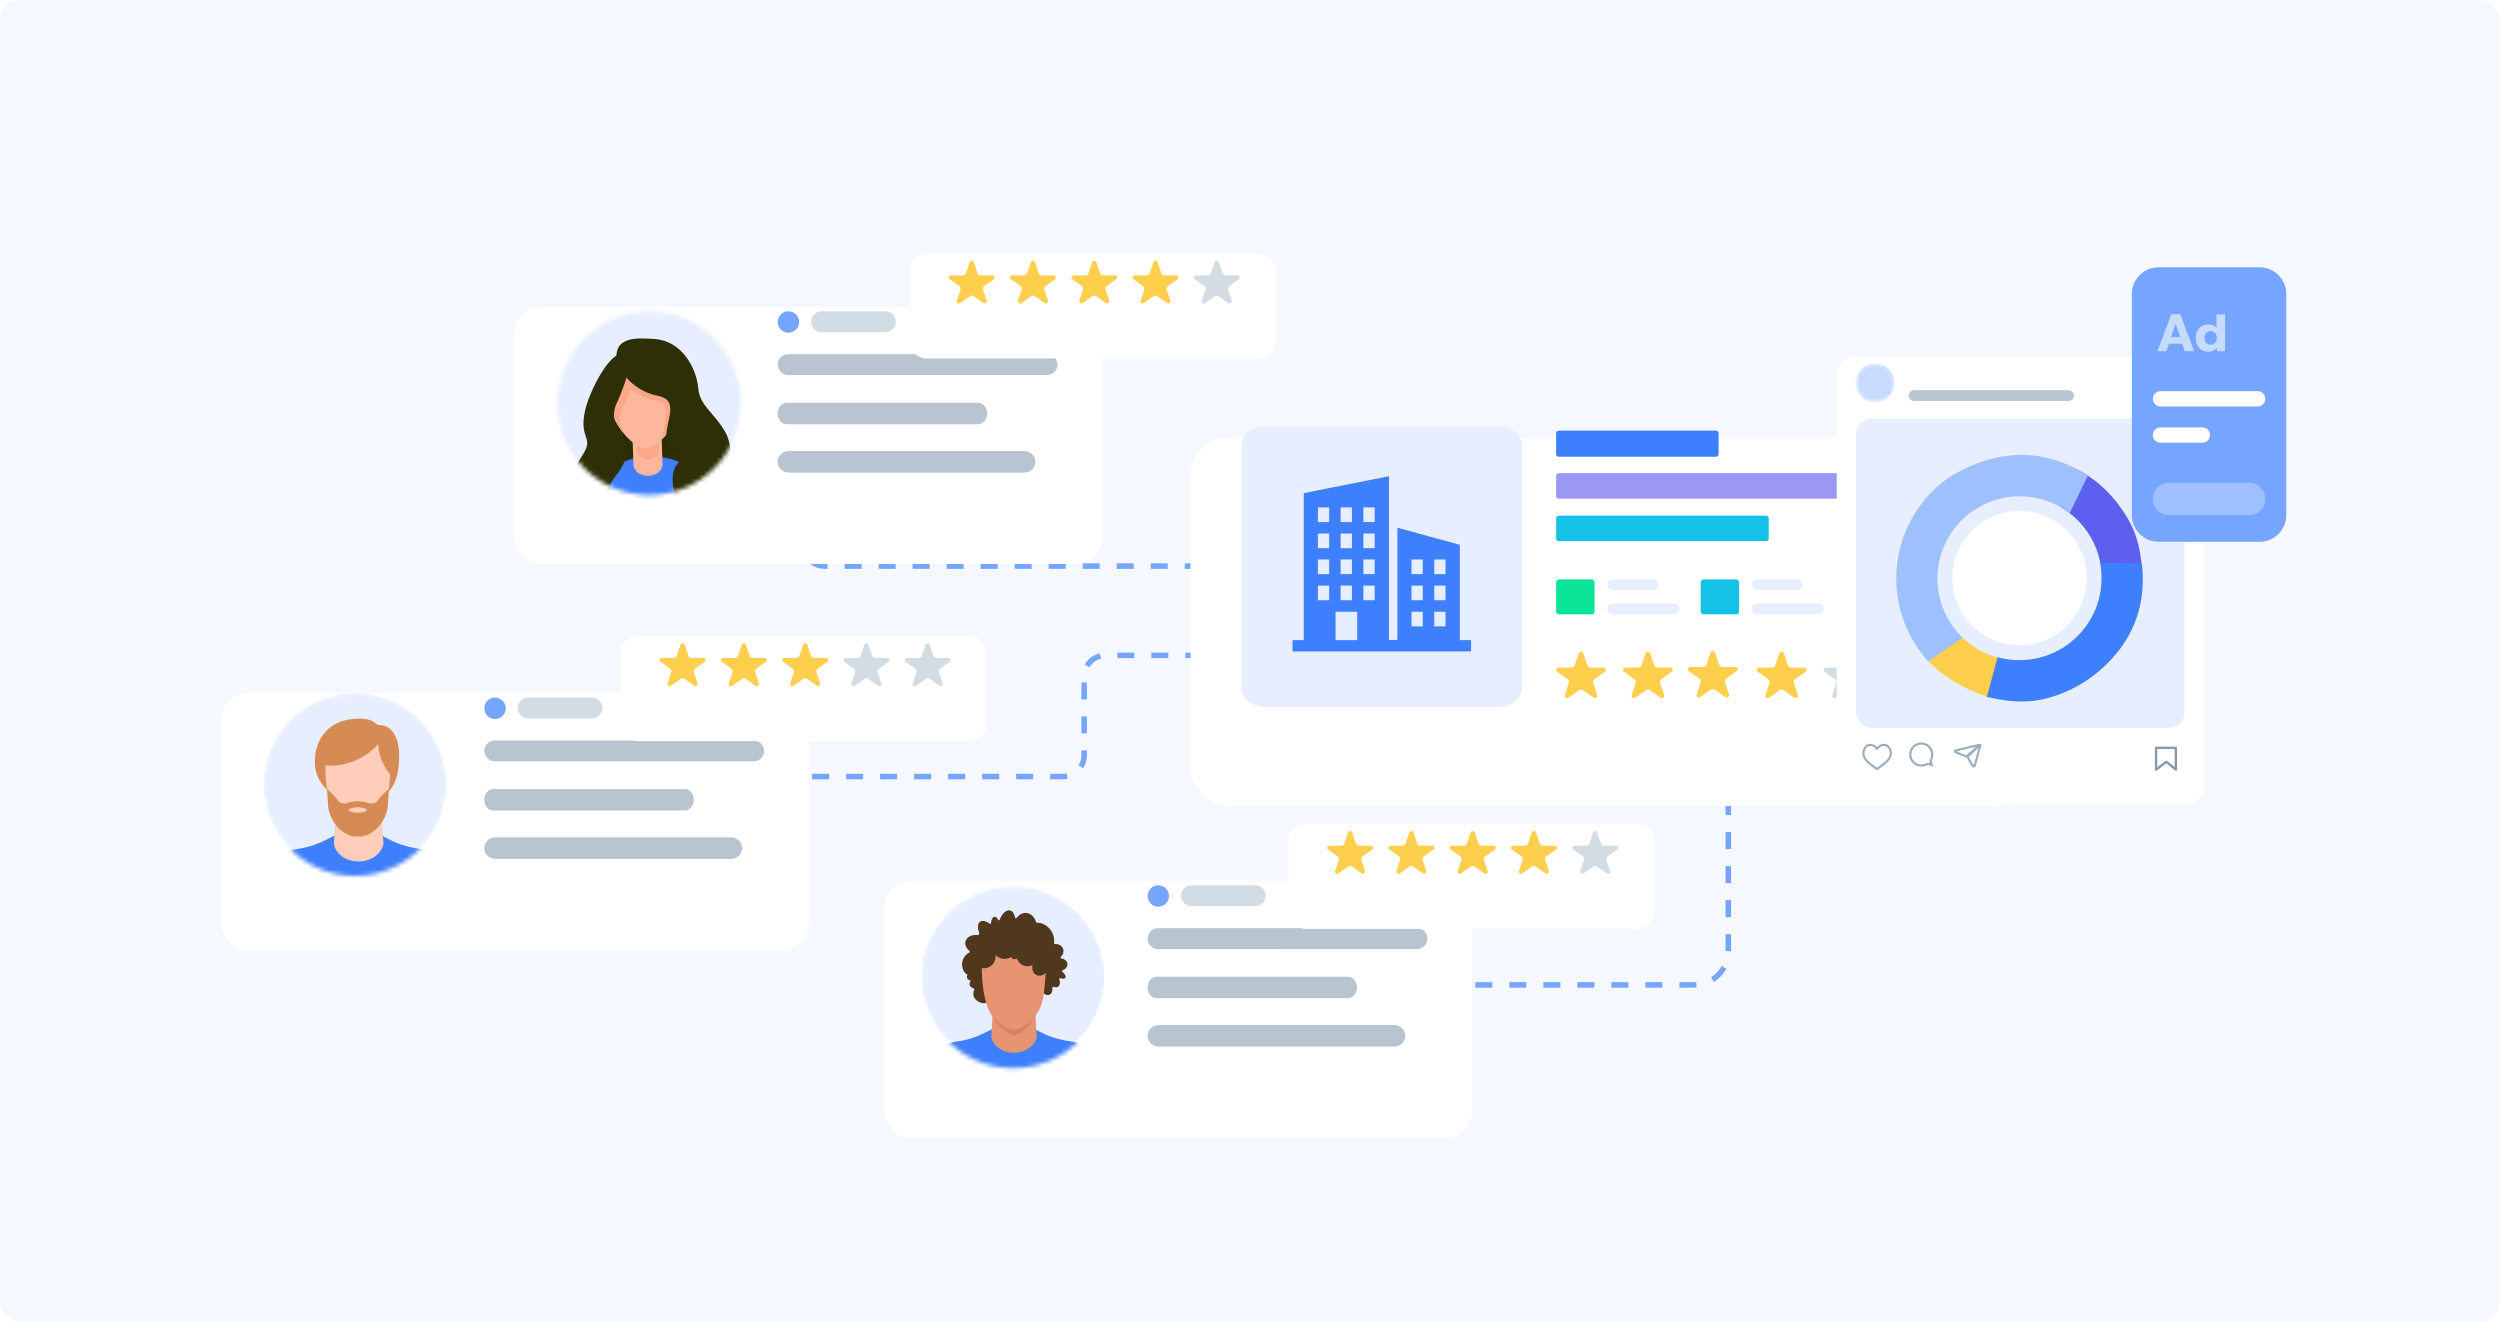 <svg width="588" height="311" viewBox="0 0 588 311" fill="none" xmlns="http://www.w3.org/2000/svg">
<rect width="588" height="311" rx="5" fill="#F5F8FF"/>
<path d="M191 182.645H250C252.761 182.645 255 180.406 255 177.645V159.145C255 156.383 257.239 154.145 260 154.145H287" stroke="#76A5FF" stroke-width="1.3" stroke-linejoin="round" stroke-dasharray="4 4"/>
<path d="M189 124.645V128.145C189 130.906 191.239 133.145 194 133.145H286.5" stroke="#76A5FF" stroke-width="1.3" stroke-linejoin="round" stroke-dasharray="4 4"/>
<path d="M347 231.645H398.5C402.918 231.645 406.5 228.063 406.5 223.645V177.145" stroke="#76A5FF" stroke-width="1.3" stroke-linejoin="round" stroke-dasharray="4 4"/>
<g filter="url(#filter0_dd_10414_5085)">
<rect x="121" y="63.145" width="138.214" height="60.469" rx="6.265" fill="white"/>
</g>
<path d="M208.242 73.219H193.229C191.873 73.219 190.773 74.318 190.773 75.674C190.773 77.031 191.873 78.13 193.229 78.13H208.242C209.598 78.13 210.698 77.031 210.698 75.674C210.698 74.318 209.598 73.219 208.242 73.219Z" fill="#D2DCE4"/>
<path d="M246.262 83.301L185.37 83.302C184.014 83.302 182.914 84.401 182.914 85.757C182.914 87.114 184.014 88.213 185.37 88.213L246.262 88.212C247.619 88.212 248.718 87.113 248.718 85.757C248.718 84.4 247.619 83.301 246.262 83.301Z" fill="#B8C4D0"/>
<path d="M230.039 94.727H185.026C183.851 94.727 182.898 95.858 182.898 97.253C182.898 98.648 183.851 99.78 185.026 99.78H230.039C231.214 99.78 232.166 98.648 232.166 97.253C232.166 95.858 231.214 94.727 230.039 94.727Z" fill="#B8C4D0"/>
<path d="M240.917 106.096H185.517C184.071 106.096 182.898 107.227 182.898 108.622C182.898 110.018 184.071 111.149 185.517 111.149H240.917C242.363 111.149 243.535 110.018 243.535 108.622C243.535 107.227 242.363 106.096 240.917 106.096Z" fill="#B8C4D0"/>
<circle cx="185.434" cy="75.738" r="2.52" fill="#76A5FF"/>
<g filter="url(#filter1_dd_10414_5085)">
<rect x="280" y="90" width="198" height="86.625" rx="8.974" fill="white"/>
</g>
<rect x="366" y="136.281" width="9.04" height="8.218" rx="0.648" fill="#0BE597"/>
<rect x="400" y="136.281" width="9.04" height="8.218" rx="0.648" fill="#15C1E6"/>
<rect x="434" y="136.281" width="9.04" height="8.218" rx="0.648" fill="#3D7FFC"/>
<rect x="378" y="136.281" width="12" height="2.5" rx="1.25" fill="#E7EEFF"/>
<rect x="412" y="136.281" width="12" height="2.5" rx="1.25" fill="#E7EEFF"/>
<rect x="446" y="136.281" width="12" height="2.5" rx="1.25" fill="#E7EEFF"/>
<rect x="378" y="141.98" width="17" height="2.5" rx="1.25" fill="#E7EEFF"/>
<rect x="412" y="141.98" width="17" height="2.5" rx="1.25" fill="#E7EEFF"/>
<rect x="446" y="141.98" width="17" height="2.5" rx="1.25" fill="#E7EEFF"/>
<rect x="404.219" y="101.281" width="6.143" height="38.217" rx="0.571" transform="rotate(90 404.219 101.281)" fill="#3D7FFC"/>
<rect x="442" y="111.281" width="6" height="76" rx="0.571" transform="rotate(90 442 111.281)" fill="#9D97F4"/>
<rect x="416" y="121.281" width="6" height="50" rx="0.571" transform="rotate(90 416 121.281)" fill="#15C1E6"/>
<path d="M352.469 100.281H297.531C294.476 100.281 292 102.323 292 104.842V161.72C292 164.239 294.476 166.281 297.531 166.281H352.469C355.524 166.281 358 164.239 358 161.72V104.842C358 102.323 355.524 100.281 352.469 100.281Z" fill="#E7EEFF"/>
<path d="M408.232 156.878H405.12V156.873C404.947 156.87 404.78 156.819 404.64 156.725C404.5 156.63 404.395 156.498 404.339 156.346C404.329 156.323 404.321 156.299 404.314 156.275L403.401 153.547L403.378 153.478C403.339 153.375 403.266 153.286 403.168 153.225C403.071 153.164 402.955 153.133 402.838 153.137C402.72 153.141 402.607 153.181 402.516 153.249C402.424 153.318 402.358 153.412 402.328 153.517L401.404 156.265C401.404 156.267 401.404 156.268 401.404 156.27C401.397 156.299 401.387 156.327 401.376 156.354C401.318 156.505 401.212 156.636 401.073 156.729C400.933 156.822 400.766 156.872 400.594 156.874V156.879H397.479C397.343 156.901 397.22 156.968 397.133 157.066C397.045 157.165 396.998 157.289 397 157.418C396.999 157.5 397.019 157.582 397.057 157.657C397.095 157.732 397.151 157.798 397.22 157.85L397.245 157.869L399.664 159.583C399.779 159.66 399.872 159.762 399.937 159.879C400.001 159.997 400.034 160.127 400.033 160.259C400.033 160.32 400.025 160.381 400.011 160.441C400 160.487 399.985 160.532 399.966 160.576L399.049 163.319V163.329L399.042 163.349C399.027 163.399 399.019 163.452 399.019 163.504C399.017 163.574 399.03 163.644 399.057 163.709C399.084 163.775 399.124 163.835 399.176 163.886C399.228 163.936 399.29 163.977 399.359 164.005C399.428 164.033 399.502 164.049 399.577 164.05C399.675 164.051 399.771 164.026 399.855 163.979L399.952 163.912L402.353 162.215L402.406 162.177C402.539 162.091 402.697 162.045 402.859 162.043C403.021 162.042 403.18 162.086 403.315 162.169C403.344 162.187 403.373 162.206 403.399 162.228L405.786 163.918L405.854 163.967C405.941 164.018 406.043 164.045 406.147 164.044C406.222 164.042 406.296 164.026 406.365 163.998C406.433 163.97 406.495 163.929 406.547 163.879C406.599 163.828 406.639 163.768 406.666 163.703C406.693 163.637 406.706 163.568 406.704 163.498C406.704 163.443 406.695 163.388 406.678 163.336C406.678 163.328 406.672 163.319 406.67 163.31L405.749 160.557C405.734 160.521 405.722 160.484 405.713 160.446C405.674 160.296 405.681 160.139 405.733 159.992C405.785 159.845 405.879 159.714 406.006 159.614C406.027 159.598 406.048 159.583 406.07 159.569L408.462 157.877L408.534 157.824C408.597 157.772 408.646 157.709 408.68 157.637C408.714 157.566 408.731 157.489 408.73 157.411C408.73 157.282 408.68 157.156 408.588 157.058C408.497 156.96 408.371 156.896 408.232 156.878Z" fill="#FECE4D"/>
<path d="M377.233 157.023H374.121V157.017C373.948 157.015 373.781 156.964 373.641 156.869C373.501 156.775 373.396 156.643 373.34 156.491C373.33 156.468 373.322 156.444 373.315 156.42L372.402 153.691L372.378 153.623C372.339 153.52 372.265 153.431 372.168 153.37C372.071 153.308 371.955 153.277 371.838 153.282C371.72 153.286 371.607 153.326 371.516 153.394C371.424 153.462 371.358 153.556 371.328 153.662L370.404 156.41C370.404 156.411 370.404 156.413 370.404 156.414C370.397 156.443 370.387 156.471 370.376 156.499C370.318 156.65 370.213 156.78 370.073 156.873C369.933 156.966 369.766 157.017 369.594 157.018V157.024H366.479C366.343 157.046 366.22 157.112 366.133 157.211C366.045 157.31 365.998 157.434 366 157.562C365.999 157.645 366.019 157.727 366.057 157.801C366.095 157.876 366.151 157.942 366.22 157.994L366.245 158.013L368.664 159.728C368.806 159.824 368.915 159.957 368.976 160.11C369.038 160.263 369.05 160.43 369.011 160.589C369 160.635 368.985 160.68 368.966 160.724L368.049 163.467V163.477L368.042 163.497C368.027 163.548 368.019 163.6 368.019 163.653C368.017 163.723 368.03 163.792 368.057 163.857C368.084 163.923 368.124 163.983 368.176 164.034C368.228 164.085 368.29 164.125 368.359 164.153C368.428 164.182 368.502 164.197 368.577 164.198C368.675 164.199 368.771 164.174 368.855 164.127L368.952 164.06L371.353 162.364L371.406 162.326C371.539 162.24 371.697 162.193 371.859 162.192C372.021 162.19 372.18 162.234 372.315 162.317C372.344 162.335 372.373 162.354 372.399 162.376L374.786 164.066L374.854 164.115C374.941 164.166 375.043 164.193 375.147 164.192C375.222 164.19 375.296 164.175 375.365 164.147C375.433 164.118 375.495 164.077 375.547 164.027C375.599 163.976 375.639 163.916 375.666 163.851C375.693 163.786 375.706 163.716 375.704 163.646C375.704 163.591 375.695 163.537 375.678 163.484C375.678 163.476 375.672 163.467 375.669 163.458L374.748 160.705C374.733 160.669 374.721 160.632 374.712 160.595C374.695 160.53 374.687 160.464 374.687 160.398C374.686 160.277 374.714 160.157 374.768 160.047C374.823 159.937 374.903 159.839 375.002 159.761C375.023 159.745 375.044 159.731 375.066 159.716L377.458 158.024L377.53 157.972C377.593 157.92 377.642 157.856 377.676 157.785C377.71 157.713 377.727 157.636 377.726 157.559C377.727 157.429 377.678 157.303 377.587 157.205C377.497 157.106 377.371 157.042 377.233 157.023Z" fill="#FECE4D"/>
<path d="M392.96 157.023H389.848V157.017C389.675 157.015 389.507 156.964 389.367 156.869C389.227 156.775 389.122 156.643 389.066 156.491C389.056 156.468 389.048 156.444 389.042 156.42L388.128 153.691L388.105 153.623C388.066 153.52 387.992 153.431 387.895 153.37C387.797 153.308 387.682 153.277 387.564 153.282C387.447 153.286 387.334 153.326 387.242 153.394C387.151 153.462 387.085 153.556 387.055 153.662L386.13 156.41C386.13 156.41 386.13 156.41 386.13 156.414C386.123 156.443 386.114 156.471 386.102 156.499C386.045 156.65 385.939 156.78 385.799 156.873C385.659 156.966 385.492 157.016 385.321 157.018V157.024H382.205C382.07 157.046 381.947 157.112 381.859 157.211C381.771 157.31 381.724 157.434 381.727 157.562C381.726 157.645 381.745 157.727 381.783 157.802C381.821 157.877 381.877 157.942 381.946 157.994L381.972 158.013L384.391 159.728C384.533 159.824 384.641 159.957 384.703 160.11C384.764 160.263 384.776 160.43 384.737 160.589C384.727 160.635 384.712 160.68 384.693 160.724L383.775 163.467V163.477L383.768 163.497C383.753 163.548 383.746 163.6 383.746 163.653C383.744 163.723 383.756 163.792 383.783 163.857C383.81 163.923 383.851 163.983 383.903 164.034C383.954 164.085 384.017 164.125 384.085 164.153C384.154 164.182 384.228 164.197 384.304 164.198C384.401 164.199 384.497 164.174 384.581 164.127L384.679 164.06L387.08 162.364L387.133 162.326C387.266 162.24 387.424 162.193 387.586 162.192C387.748 162.19 387.906 162.234 388.041 162.317C388.071 162.335 388.099 162.355 388.125 162.376L390.513 164.066L390.58 164.115C390.668 164.166 390.77 164.193 390.873 164.192C390.948 164.19 391.022 164.175 391.091 164.147C391.16 164.118 391.222 164.077 391.273 164.027C391.325 163.976 391.366 163.916 391.393 163.851C391.419 163.786 391.432 163.716 391.43 163.646C391.43 163.591 391.422 163.537 391.405 163.484C391.405 163.476 391.399 163.467 391.397 163.458L390.476 160.705C390.46 160.669 390.448 160.632 390.44 160.595C390.423 160.53 390.414 160.464 390.414 160.398C390.413 160.277 390.441 160.157 390.496 160.047C390.55 159.937 390.63 159.839 390.73 159.761C390.75 159.745 390.772 159.731 390.793 159.716L393.186 158.024L393.259 157.972C393.321 157.92 393.371 157.856 393.405 157.785C393.438 157.713 393.455 157.636 393.454 157.559C393.455 157.429 393.406 157.303 393.315 157.204C393.224 157.106 393.098 157.041 392.96 157.023Z" fill="#FECE4D"/>
<path d="M424.413 157.023H421.301V157.017C421.128 157.015 420.96 156.964 420.82 156.869C420.681 156.775 420.575 156.643 420.519 156.491C420.51 156.468 420.501 156.444 420.495 156.42L419.581 153.691L419.558 153.623C419.519 153.52 419.445 153.431 419.348 153.37C419.251 153.308 419.135 153.277 419.017 153.282C418.9 153.286 418.787 153.326 418.695 153.394C418.604 153.462 418.538 153.556 418.508 153.662L417.584 156.41C417.584 156.411 417.584 156.413 417.584 156.414C417.576 156.443 417.567 156.471 417.555 156.499C417.498 156.65 417.392 156.78 417.252 156.873C417.113 156.966 416.946 157.017 416.774 157.018V157.024H413.658C413.523 157.046 413.4 157.112 413.312 157.211C413.224 157.31 413.178 157.434 413.18 157.562C413.179 157.645 413.198 157.727 413.236 157.802C413.274 157.877 413.33 157.942 413.4 157.994L413.425 158.013L415.844 159.728C415.986 159.824 416.094 159.957 416.156 160.11C416.218 160.263 416.23 160.43 416.191 160.589C416.18 160.635 416.165 160.68 416.146 160.724L415.228 163.467V163.477L415.22 163.497C415.206 163.548 415.198 163.6 415.198 163.653C415.196 163.723 415.209 163.792 415.235 163.857C415.262 163.923 415.303 163.983 415.355 164.034C415.407 164.085 415.469 164.125 415.538 164.153C415.606 164.182 415.681 164.197 415.756 164.198C415.854 164.199 415.95 164.174 416.033 164.127L416.131 164.06L418.532 162.364L418.585 162.326C418.718 162.24 418.876 162.193 419.038 162.192C419.2 162.19 419.359 162.234 419.493 162.317C419.524 162.335 419.552 162.354 419.578 162.376L421.966 164.066L422.033 164.115C422.121 164.166 422.223 164.193 422.326 164.192C422.402 164.19 422.476 164.175 422.544 164.147C422.613 164.118 422.675 164.077 422.727 164.027C422.778 163.976 422.819 163.916 422.846 163.851C422.873 163.786 422.885 163.716 422.883 163.646C422.884 163.591 422.875 163.537 422.858 163.484C422.858 163.476 422.852 163.467 422.849 163.458L421.928 160.705C421.913 160.669 421.901 160.632 421.892 160.595C421.875 160.53 421.866 160.464 421.866 160.398C421.865 160.277 421.893 160.157 421.948 160.047C422.002 159.937 422.082 159.839 422.182 159.761C422.202 159.745 422.224 159.731 422.245 159.716L424.638 158.024L424.71 157.972C424.772 157.92 424.822 157.856 424.856 157.785C424.889 157.713 424.906 157.636 424.905 157.559C424.907 157.429 424.858 157.303 424.767 157.205C424.677 157.106 424.551 157.042 424.413 157.023Z" fill="#FECE4D"/>
<path d="M440.141 157.023H437.028V157.017C436.856 157.015 436.688 156.964 436.548 156.869C436.408 156.775 436.303 156.643 436.247 156.491C436.237 156.468 436.229 156.444 436.222 156.42L435.309 153.691L435.285 153.623C435.246 153.52 435.173 153.431 435.075 153.37C434.978 153.308 434.862 153.277 434.745 153.282C434.627 153.286 434.515 153.326 434.423 153.394C434.331 153.462 434.265 153.556 434.235 153.662L433.311 156.41C433.311 156.41 433.311 156.41 433.311 156.414C433.304 156.443 433.294 156.471 433.283 156.499C433.226 156.65 433.12 156.78 432.98 156.873C432.84 156.966 432.673 157.017 432.501 157.018V157.024H429.385C429.249 157.046 429.127 157.112 429.039 157.211C428.951 157.31 428.904 157.434 428.906 157.562C428.906 157.645 428.925 157.727 428.963 157.801C429.001 157.876 429.057 157.942 429.126 157.994L429.152 158.013L431.573 159.726C431.715 159.822 431.824 159.955 431.885 160.108C431.947 160.261 431.959 160.428 431.92 160.587C431.91 160.633 431.894 160.678 431.875 160.722L430.958 163.465V163.475L430.951 163.495C430.936 163.546 430.928 163.598 430.928 163.651C430.925 163.721 430.938 163.79 430.965 163.856C430.992 163.921 431.032 163.981 431.084 164.032C431.136 164.083 431.198 164.123 431.267 164.151C431.336 164.18 431.41 164.195 431.485 164.196C431.583 164.197 431.679 164.172 431.763 164.125L431.86 164.058L434.262 162.362L434.314 162.323C434.448 162.238 434.605 162.191 434.767 162.19C434.929 162.188 435.088 162.232 435.223 162.315C435.253 162.333 435.281 162.353 435.307 162.375L437.695 164.064L437.762 164.113C437.85 164.164 437.951 164.191 438.055 164.19C438.13 164.188 438.204 164.173 438.273 164.145C438.341 164.116 438.403 164.076 438.455 164.025C438.507 163.974 438.547 163.914 438.574 163.849C438.601 163.784 438.614 163.714 438.612 163.644C438.612 163.589 438.603 163.535 438.586 163.483C438.586 163.474 438.581 163.465 438.578 163.456L437.656 160.703C437.641 160.667 437.629 160.63 437.62 160.593C437.603 160.528 437.595 160.463 437.595 160.396C437.594 160.275 437.622 160.155 437.676 160.045C437.731 159.935 437.811 159.838 437.91 159.76C437.931 159.743 437.952 159.729 437.974 159.714L440.366 158.022L440.439 157.97C440.501 157.918 440.551 157.854 440.584 157.783C440.618 157.712 440.635 157.635 440.634 157.557C440.635 157.427 440.585 157.302 440.495 157.204C440.404 157.106 440.278 157.042 440.141 157.023Z" fill="#D2DCE4"/>
<path d="M304 153.204H346V150.552H343.347V128.137L328.669 124.114V150.507H326.68L326.68 112L306.653 115.979V150.552H304L304 153.204ZM337.335 131.586H339.988V135.034H337.335V131.586ZM337.335 137.731H339.988V141.179H337.335V137.731ZM337.335 143.876H339.988V147.324H337.335V143.876ZM331.985 131.586H334.638V135.034H331.985V131.586ZM331.985 137.731H334.638V141.179H331.985V137.731ZM331.985 143.876H334.638V147.324H331.985V143.876ZM320.668 119.339H323.32V122.788H320.668V119.339ZM320.668 125.484H323.32V128.933H320.668V125.484ZM320.668 131.586H323.32V135.034H320.668V131.586ZM320.668 137.731H323.32V141.179H320.668V137.731ZM315.318 119.339H317.971V122.788H315.318V119.339ZM315.318 125.485H317.971V128.933H315.318V125.485ZM315.318 131.586H317.971V135.034H315.318V131.586ZM315.318 137.731H317.971V141.179H315.318V137.731ZM309.969 119.339H312.621V122.788H309.969V119.339ZM309.969 125.485H312.621V128.933H309.969V125.485ZM309.969 131.586H312.621V135.034H309.969V131.586ZM309.969 137.731H312.621V141.179H309.969V137.731ZM314.124 143.876H319.208V150.552H314.124V143.876Z" fill="#3D7FFC"/>
<mask id="mask0_10414_5085" style="mask-type:alpha" maskUnits="userSpaceOnUse" x="131" y="73" width="44" height="44">
<circle cx="152.713" cy="94.846" r="21.596" fill="#C4C4C4"/>
</mask>
<g mask="url(#mask0_10414_5085)">
<path d="M152.153 116.755C164.647 116.755 174.775 106.629 174.775 94.138C174.775 81.646 164.647 71.519 152.153 71.519C139.659 71.519 129.531 81.646 129.531 94.138C129.531 106.629 139.659 116.755 152.153 116.755Z" fill="#E6EEFF"/>
<path d="M144.089 109.86C146.14 109.86 147.802 107.454 147.802 104.486C147.802 101.518 146.14 99.111 144.089 99.111C142.038 99.111 140.375 101.518 140.375 104.486C140.375 107.454 142.038 109.86 144.089 109.86Z" fill="#FEB79C"/>
<path d="M141.475 113.342L164.247 112.071C164.247 112.071 167.722 102.58 166.941 101.951C166.148 101.322 153.018 94.361 153.018 94.361L140.203 94.676L141.475 113.342Z" fill="#2C2D00"/>
<path d="M153.184 135.477C161.743 135.477 168.681 129.177 168.681 121.406C168.681 113.634 161.743 107.334 153.184 107.334C144.626 107.334 137.688 113.634 137.688 121.406C137.688 129.177 144.626 135.477 153.184 135.477Z" fill="#3D7FFC"/>
<path d="M152.402 111.92C150.551 111.92 149.031 110.758 148.982 109.311L148.767 102.66C148.717 101.188 150.221 99.948 152.104 99.922C154.005 99.897 155.574 101.059 155.607 102.531L155.822 109.182C155.872 110.654 154.368 111.894 152.484 111.92C152.468 111.92 152.435 111.92 152.402 111.92Z" fill="#FEB79C"/>
<path d="M152.175 99.667C150.954 99.692 149.947 100.573 149.695 101.719L149.796 105.658C149.834 107.08 150.992 108.201 152.402 108.201C152.427 108.201 152.44 108.201 152.465 108.201C153.686 108.175 154.693 107.294 154.945 106.149L154.844 102.209C154.806 100.762 153.623 99.629 152.175 99.667Z" fill="#FAA887"/>
<path d="M160.299 92.785C160.299 98.675 155.553 105.359 151.638 105.359C148.667 105.359 142.977 98.688 142.977 92.785C142.977 86.894 146.854 82.111 151.638 82.111C156.421 82.111 160.299 86.894 160.299 92.785Z" fill="#FEB79C"/>
<path d="M147.597 84.237C146.791 84.325 145.922 84.929 145.066 85.823C143.757 87.685 142.977 90.115 142.977 92.783C142.977 96.018 144.689 99.479 146.728 101.958C145.796 100.033 145.368 98.094 146.539 95.753C147.597 93.626 149.145 88.868 149.145 88.868C149.145 88.868 150.807 83.884 147.597 84.237Z" fill="#FAA887"/>
<path d="M151.633 82.111C148.637 82.111 146.006 83.987 144.445 86.831C145.238 88.518 147.832 92.86 153.887 94.094C158.721 95.075 155.838 99.594 155.763 103.269C158.268 100.827 160.294 96.636 160.294 92.785C160.294 86.894 156.417 82.111 151.633 82.111Z" fill="#FAA887"/>
<path d="M145.122 85.195C145.122 85.195 147.287 91.601 154.853 93.137C160.669 94.32 155.332 100.613 157.107 104.402C158.428 107.221 161.374 106.541 159.121 109.386C156.867 112.23 158.642 121.834 165.402 119.707C172.163 117.567 173.233 106.302 170.627 101.683C168.021 97.051 164.572 95.515 164.219 91.249C163.867 86.982 160.657 80.223 154.022 79.745C149.818 79.442 144.052 79.027 145.122 85.195Z" fill="#2E2F06"/>
<path d="M147.726 87.796C147.726 87.796 146.177 92.554 145.12 94.681C143.345 98.243 145.233 100.848 147.021 103.932C148.33 106.198 146.681 109.218 145.712 110.691C143.937 113.422 142.388 114.014 144.402 116.141C146.417 118.281 134.911 126.223 133.727 118.986C132.544 111.748 135.981 109.256 137.642 105.933C139.304 102.61 135.867 102.736 137.882 95.499C138.926 91.761 142.98 83.517 146.19 83.164C149.388 82.812 147.726 87.796 147.726 87.796Z" fill="#2E2F06"/>
</g>
<rect x="467.094" y="84.311" width="26.708" height="26.708" rx="13.354" fill="#3D7FFC"/>
<path d="M476.773 103.864V101.412H480.277L476.773 103.864Z" fill="white"/>
<path d="M474.664 94.677C474.664 93.561 475.569 92.656 476.684 92.656H484.204C485.32 92.656 486.224 93.561 486.224 94.677V99.737C486.224 100.852 485.32 101.757 484.204 101.757H476.684C475.569 101.757 474.664 100.852 474.664 99.737V94.677Z" fill="white"/>
<rect x="461.555" y="127.648" width="19.149" height="19.149" rx="9.575" fill="#3D7FFC"/>
<path d="M471.076 141.939C468.979 140.311 465.252 138.335 466.767 135.079C468.161 132.289 471.076 134.265 471.076 135.312C471.076 134.265 474.103 132.289 475.501 135.079C477.016 138.334 473.172 140.31 471.076 141.939Z" fill="white"/>
<g filter="url(#filter2_dd_10414_5085)">
<rect x="432" y="80.926" width="86.312" height="105.051" rx="4.041" fill="white"/>
<ellipse cx="442.504" cy="91.591" rx="5.832" ry="6.108" fill="white"/>
<path d="M450.172 90.012H486.514" stroke="#B8C4D0" stroke-width="2.525" stroke-linecap="round"/>
</g>
<rect x="436.562" y="98.488" width="77.227" height="72.724" rx="3.536" fill="#E7EEFF"/>
<path d="M507.112 181.158C507.09 181.158 507.069 181.153 507.048 181.143C507 181.119 506.969 181.069 506.969 181.015V175.893C506.969 175.814 507.033 175.75 507.112 175.75H511.755C511.834 175.75 511.898 175.814 511.898 175.893V181.015C511.898 181.07 511.866 181.12 511.816 181.144C511.766 181.168 511.707 181.161 511.664 181.126L509.516 179.363L507.199 181.128C507.173 181.148 507.143 181.158 507.112 181.158ZM507.255 176.037V180.725L509.433 179.067C509.486 179.026 509.559 179.028 509.61 179.07L511.611 180.712V176.037L507.255 176.037Z" fill="#8599AC"/>
<path fill-rule="evenodd" clip-rule="evenodd" d="M507.114 175.886C507.11 175.886 507.106 175.889 507.106 175.894V181.015C507.106 181.018 507.108 181.021 507.111 181.022C507.112 181.023 507.113 181.023 507.114 181.023C507.116 181.023 507.118 181.023 507.119 181.022L509.522 179.191L511.752 181.021C511.752 181.021 511.752 181.021 511.752 181.021C511.754 181.023 511.758 181.024 511.76 181.023C511.763 181.021 511.765 181.018 511.765 181.015V175.894C511.765 175.889 511.761 175.886 511.757 175.886H507.114ZM506.836 175.894C506.836 175.74 506.961 175.615 507.114 175.615H511.757C511.911 175.615 512.036 175.74 512.036 175.894V181.015C512.036 181.123 511.974 181.221 511.876 181.267C511.876 181.267 511.876 181.267 511.876 181.267C511.779 181.313 511.664 181.299 511.581 181.231L509.515 179.536L509.6 179.471L509.518 179.364L509.433 179.468L509.515 179.536L507.284 181.236C507.234 181.274 507.174 181.294 507.114 181.294C507.072 181.294 507.03 181.284 506.991 181.265C506.896 181.218 506.836 181.121 506.836 181.015V175.894ZM511.749 175.902V180.998L509.527 179.175C509.527 179.175 509.527 179.175 509.527 179.175C509.524 179.172 509.52 179.172 509.517 179.175C509.517 179.175 509.517 179.175 509.517 179.175L507.123 180.999V175.902L511.749 175.902ZM507.393 176.172L511.479 176.172V180.426L509.699 178.966C509.599 178.884 509.456 178.881 509.353 178.959L507.393 180.453V176.172Z" fill="#8599AC"/>
<path d="M454.458 177.299L454.458 177.304C454.486 177.777 454.385 178.228 454.192 178.614C454.085 178.828 454.062 179.086 454.139 179.318L454.334 179.919L453.667 179.73L453.667 179.73L453.659 179.728C453.454 179.676 453.22 179.684 453.009 179.784L453.009 179.784L453.004 179.786C452.647 179.965 452.239 180.058 451.808 180.044L451.807 180.044C450.443 180.008 449.321 178.879 449.292 177.515C449.263 176.004 450.522 174.777 452.044 174.877L452.045 174.878C453.336 174.956 454.379 176.005 454.458 177.299Z" stroke="#9BACBC" stroke-width="0.505"/>
<path d="M465.588 175.238L462.591 177.884C462.545 177.925 462.476 177.937 462.417 177.913L459.983 176.928C459.919 176.9 459.871 176.85 459.849 176.791C459.827 176.731 459.833 176.665 459.866 176.609C459.899 176.554 459.956 176.512 460.025 176.494L462.756 175.842L465.539 175.19C465.554 175.185 465.571 175.188 465.582 175.199C465.593 175.209 465.595 175.225 465.588 175.238Z" stroke="#9BACBC" stroke-width="0.505"/>
<path d="M465.741 175.193L462.799 177.887C462.753 177.928 462.742 177.989 462.771 178.04L463.961 180.143C463.995 180.198 464.053 180.239 464.122 180.257C464.191 180.274 464.265 180.267 464.328 180.236C464.391 180.206 464.437 180.155 464.456 180.095L465.127 177.687L465.797 175.234C465.802 175.221 465.797 175.206 465.785 175.197C465.773 175.188 465.755 175.186 465.741 175.193Z" stroke="#9BACBC" stroke-width="0.505"/>
<mask id="mask1_10414_5085" style="mask-type:alpha" maskUnits="userSpaceOnUse" x="436" y="98" width="78" height="74">
<rect x="436.562" y="98.531" width="77.227" height="72.724" rx="3.536" fill="#C6DBFF"/>
</mask>
<g mask="url(#mask1_10414_5085)">
<g clip-path="url(#clip0_10414_5085)">
<path d="M498.983 119.68C496.294 115.738 492.673 112.52 488.442 110.311C488.576 112 488.31 113.696 487.664 115.263C487.019 116.83 486.012 118.223 484.727 119.328C488.034 121.253 490.697 124.115 492.378 127.551C494.059 130.987 494.683 134.843 494.172 138.633C494.711 138.388 495.279 138.214 495.862 138.114L497.005 138.058C497.45 137.418 497.887 136.759 498.296 136.091C498.557 135.51 498.868 134.951 499.224 134.422C499.336 134.19 499.447 133.967 499.549 133.744C500.422 131.889 502.122 133.28 503.71 132.529C502.958 125.952 501.147 122.835 498.983 119.68Z" fill="#5D5FEF"/>
<path d="M471.382 161.333H471.633C471.512 160.739 471.382 160.155 471.215 159.561C471.15 159.311 471.066 159.06 471.001 158.81V158.745L470.333 156.63C470.147 156.03 470.078 155.4 470.128 154.774C466.461 153.814 463.159 151.793 460.637 148.967C458.964 150.72 457.072 152.251 455.008 153.522C454.303 153.983 453.542 154.351 452.742 154.616C456.262 158.865 462.438 162.261 467.388 163.894C468.809 162.493 469.283 161.333 471.382 161.333Z" fill="#FECE4D"/>
<path d="M461.621 150.007C460.668 149.092 459.812 148.082 459.067 146.992C456.467 143.199 455.305 138.606 455.789 134.035C456.273 129.464 458.371 125.215 461.708 122.049C465.045 118.884 469.401 117.01 473.996 116.763C478.591 116.515 483.123 117.911 486.781 120.7L491.063 111.878C480.846 105.254 469.906 105.384 458.622 112.138C452.27 116.486 447.908 123.177 446.494 130.737C445.08 138.298 446.73 146.11 451.08 152.456C451.822 153.54 452.638 154.572 453.523 155.545L461.621 150.007Z" fill="#9FC0FF"/>
<path d="M467.703 163.681L470.052 154.968C473.179 155.772 476.456 155.795 479.596 155.033C482.839 154.247 485.828 152.65 488.283 150.391C490.737 148.133 492.576 145.288 493.627 142.124C494.636 139.082 494.886 135.842 494.355 132.685L503.5 132.832C504.529 142.863 501.09 151.183 493.374 157.699C490.574 160.062 487.373 161.906 483.923 163.144C478.752 164.992 474.288 165.186 467.703 163.681Z" fill="#3D7FFC" stroke="#3D7FFC" stroke-width="0.632"/>
<circle cx="474.976" cy="135.98" r="15.796" fill="white"/>
</g>
</g>
<mask id="mask2_10414_5085" style="mask-type:alpha" maskUnits="userSpaceOnUse" x="436" y="85" width="10" height="10">
<circle cx="441.113" cy="90.01" r="4.543" fill="#C4C4C4"/>
</mask>
<g mask="url(#mask2_10414_5085)">
<path d="M440.994 94.717C443.558 94.717 445.637 92.639 445.637 90.075C445.637 87.512 443.558 85.434 440.994 85.434C438.43 85.434 436.352 87.512 436.352 90.075C436.352 92.639 438.43 94.717 440.994 94.717Z" fill="#C6DBFF"/>
</g>
<path d="M441.459 180.87C440.023 179.755 437.47 178.401 438.507 176.17C439.463 174.259 441.459 175.612 441.459 176.33C441.459 175.612 443.534 174.259 444.491 176.17C445.529 178.4 442.895 179.754 441.459 180.87Z" stroke="#9BACBC" stroke-width="0.505"/>
<g filter="url(#filter3_dd_10414_5085)">
<path d="M498.688 66.421C498.688 62.955 501.498 60.145 504.964 60.145H528.727C532.193 60.145 535.004 62.955 535.004 66.421V118.43C535.004 121.896 532.193 124.706 528.727 124.706H504.964C501.498 124.706 498.688 121.896 498.688 118.43V66.421Z" fill="#76A5FF"/>
<path fill-rule="evenodd" clip-rule="evenodd" d="M503.625 91.081C503.625 90.09 504.428 89.287 505.418 89.287L528.284 89.287C529.274 89.287 530.077 90.09 530.077 91.081C530.077 92.071 529.275 92.874 528.284 92.874L505.418 92.874C504.428 92.874 503.625 92.071 503.625 91.081Z" fill="white"/>
<path d="M513.34 79.872L510.076 71.197H507.967L504.703 79.872H506.812L507.427 78.127H510.515L511.131 79.872H513.34ZM510.051 76.545H507.892L508.971 73.432L510.051 76.545Z" fill="#C6DBFF"/>
<path d="M520.608 79.872V71.21H518.599V74.436C518.398 74.135 517.771 73.57 516.641 73.57C514.846 73.57 513.716 74.963 513.716 76.784C513.716 78.604 514.846 80.01 516.641 80.01C517.469 80.01 518.21 79.696 518.674 79.068L518.712 79.056L518.7 79.872H520.608ZM518.662 76.759C518.662 77.713 518.084 78.365 517.218 78.365C516.352 78.365 515.762 77.713 515.762 76.759C515.762 75.805 516.352 75.152 517.218 75.152C518.084 75.152 518.662 75.805 518.662 76.759Z" fill="#C6DBFF"/>
<path fill-rule="evenodd" clip-rule="evenodd" d="M503.625 99.6C503.625 98.61 504.428 97.807 505.418 97.807L515.282 97.807C516.272 97.807 517.075 98.61 517.075 99.6C517.075 100.59 516.272 101.393 515.282 101.393L505.418 101.393C504.428 101.393 503.625 100.59 503.625 99.6Z" fill="white"/>
<path fill-rule="evenodd" clip-rule="evenodd" d="M503.625 114.621C503.625 112.517 505.331 110.811 507.436 110.811L526.266 110.811C528.371 110.811 530.077 112.517 530.077 114.621C530.077 116.726 528.371 118.432 526.266 118.432L507.436 118.432C505.331 118.432 503.625 116.726 503.625 114.621Z" fill="#9FC0FF"/>
</g>
<g filter="url(#filter4_dd_10414_5085)">
<rect x="208" y="198.145" width="138.214" height="60.469" rx="6.265" fill="white"/>
</g>
<path d="M295.242 208.219H280.229C278.873 208.219 277.773 209.318 277.773 210.675C277.773 212.031 278.873 213.13 280.229 213.13H295.242C296.598 213.13 297.698 212.031 297.698 210.675C297.698 209.318 296.598 208.219 295.242 208.219Z" fill="#D2DCE4"/>
<path d="M333.262 218.301L272.37 218.302C271.014 218.302 269.914 219.401 269.914 220.757C269.914 222.114 271.014 223.213 272.37 223.213L333.262 223.212C334.619 223.212 335.718 222.113 335.718 220.757C335.718 219.4 334.619 218.301 333.262 218.301Z" fill="#B8C4D0"/>
<path d="M317.039 229.727H272.026C270.851 229.727 269.898 230.858 269.898 232.253C269.898 233.648 270.851 234.78 272.026 234.78H317.039C318.214 234.78 319.166 233.648 319.166 232.253C319.166 230.858 318.214 229.727 317.039 229.727Z" fill="#B8C4D0"/>
<path d="M327.917 241.096H272.517C271.071 241.096 269.898 242.227 269.898 243.622C269.898 245.018 271.071 246.149 272.517 246.149H327.917C329.363 246.149 330.535 245.018 330.535 243.622C330.535 242.227 329.363 241.096 327.917 241.096Z" fill="#B8C4D0"/>
<circle cx="272.434" cy="210.738" r="2.52" fill="#76A5FF"/>
<mask id="mask3_10414_5085" style="mask-type:alpha" maskUnits="userSpaceOnUse" x="216" y="208" width="44" height="44">
<ellipse cx="238.337" cy="229.848" rx="21.634" ry="21.367" fill="#C4C4C4"/>
</mask>
<g mask="url(#mask3_10414_5085)">
<ellipse cx="238.185" cy="229.723" rx="21.514" ry="21.248" fill="#E6EEFF"/>
<path d="M229.138 232.765C229.193 232.652 229.128 232.51 229.008 232.475C228.502 232.327 228.126 232.008 228.041 231.599C227.985 231.328 228.066 231.053 228.246 230.816C228.291 230.757 228.296 230.669 228.266 230.6C227.84 230.565 227.479 230.27 227.424 229.881C227.394 229.684 227.449 229.492 227.559 229.34C227.554 229.325 227.549 229.31 227.544 229.296C227.529 229.241 227.504 229.187 227.454 229.168C226.321 228.71 225.294 225.594 227.995 224.005C228.111 223.936 228.121 223.758 228.01 223.67C227.379 223.143 226.993 222.454 227.028 221.755C227.093 220.49 228.502 219.678 230.176 219.949C230.201 219.954 230.221 219.959 230.246 219.959C230.391 219.983 230.496 219.826 230.431 219.683C229.905 218.487 229.865 217.37 230.416 216.863C230.937 216.381 231.86 216.568 232.797 217.247C232.917 217.335 233.073 217.262 233.083 217.109C233.133 216.253 233.479 215.623 233.95 215.623C234.26 215.623 234.561 215.908 234.777 216.346C234.852 216.504 235.057 216.504 235.112 216.351C235.719 214.742 236.837 213.792 237.744 214.19C238.26 214.417 238.606 215.027 238.751 215.834C238.781 216.007 238.987 216.066 239.082 215.933C239.839 214.879 241.007 214.427 242.079 214.899C242.846 215.234 243.412 215.972 243.698 216.878C243.728 216.971 243.808 217.03 243.894 217.03C244.38 217.016 244.891 217.114 245.397 217.335C247.111 218.084 248.164 220.008 247.923 221.804C247.903 221.937 248.013 222.06 248.139 222.046C248.976 221.972 249.763 222.395 250.033 223.143C250.279 223.813 250.038 224.556 249.492 225.053C249.372 225.161 249.442 225.388 249.607 225.407C250.329 225.511 250.92 225.954 251.046 226.569C251.186 227.258 250.695 227.937 249.903 228.213C249.763 228.262 249.738 228.464 249.863 228.567C250.434 229.035 250.755 229.556 250.625 229.891C250.499 230.216 249.988 230.27 249.347 230.078C249.201 230.034 249.081 230.186 249.136 230.339C249.377 230.954 249.357 231.56 249.041 231.919C248.75 232.244 248.274 232.288 247.778 232.096C247.653 232.047 247.522 232.15 247.537 232.293C247.617 233.056 247.362 233.725 246.836 233.961C246.42 234.149 245.923 234.016 245.492 233.666C245.422 233.612 245.332 233.612 245.267 233.666C244.37 234.454 243.307 235.094 242.109 235.536C240.601 236.093 239.247 236.226 237.774 236.063C237.649 236.048 237.553 236.166 237.578 236.299C237.809 237.431 237.112 238.091 236.1 238.253C235.744 238.312 235.203 238.14 235.027 237.899C235.002 237.86 234.847 237.781 234.696 237.938C234.05 238.588 232.787 237.899 232.551 236.767C232.496 236.506 232.491 236.25 232.521 236.009C232.536 235.881 232.346 235.63 232.065 235.812C231.96 235.881 231.82 235.901 231.679 235.925C230.672 236.103 229.203 235.3 228.968 234.168C228.878 233.646 228.948 233.164 229.138 232.765Z" fill="#4F381D"/>
<path d="M250.725 274.945C254.779 263.094 260.358 254.5 257.431 249.721C254.629 245.144 253.747 245.247 251.597 244.912C243.808 243.696 243.297 240.66 238.856 240.798C238.771 240.802 238.23 240.798 238.134 240.798C233.724 240.674 231.985 243.923 225.424 244.912C223.274 245.237 222.397 245.144 219.59 249.721C216.663 254.5 222.241 263.094 226.291 274.945C228.456 281.27 224.988 287.289 223.85 289.499C222.597 291.941 222.031 291.685 222.226 293.422C222.537 296.173 230.005 298.275 237.448 298.201C237.799 298.196 239.362 298.201 239.793 298.201C247.156 298.226 254.474 296.139 254.784 293.422C254.98 291.685 254.418 291.941 253.16 289.499C252.028 287.289 248.564 281.265 250.725 274.945Z" fill="#3D7FFC"/>
<path d="M243.839 243.698C243.393 236.975 243.358 231.394 241.448 232.221C240.782 232.511 236.226 232.511 235.564 232.221C233.655 231.394 233.585 236.227 233.174 243.698C233.113 244.821 234.667 247.587 238.506 247.587C242.175 247.587 243.914 244.826 243.839 243.698Z" fill="#E79473"/>
<path d="M244.575 225.164C243.904 222.262 241.302 220.601 238.454 220.664C235.606 220.601 233.004 222.262 232.334 225.164C231.884 227.107 231.752 237.595 234.588 240.855C235.152 241.504 237.088 243.442 238.437 243.442C239.961 243.442 241.778 241.528 242.317 240.855C244.622 237.973 244.452 234.296 244.736 231.636C245.059 228.589 245.021 227.107 244.575 225.164Z" fill="#D78361"/>
<path d="M245.661 223.619C244.869 220.671 241.797 218.983 238.434 219.047C235.071 218.983 231.999 220.671 231.207 223.619C230.675 225.593 230.52 236.249 233.868 239.561C234.535 240.221 236.82 242.189 238.414 242.189C240.213 242.189 242.358 240.245 242.995 239.561C245.716 236.633 245.516 232.897 245.852 230.195C246.233 227.099 246.188 225.593 245.661 223.619Z" fill="#E79473"/>
<path d="M230.048 222.35C229.973 222.095 229.918 221.819 229.898 221.538C229.777 219.89 230.72 218.482 232.008 218.393C232.664 218.349 233.286 218.659 233.747 219.191C234.183 218.954 234.729 218.792 235.336 218.748C235.992 218.703 236.609 218.802 237.095 219.013C237.316 217.808 238.122 216.892 239.15 216.823C240.373 216.735 241.46 217.872 241.666 219.402C242.122 219.132 242.698 218.949 243.34 218.905C244.834 218.802 246.107 219.476 246.282 220.436C247.089 220.869 247.695 221.844 247.781 223.02C247.831 223.714 247.695 224.363 247.42 224.89C247.951 225.003 248.362 225.407 248.397 225.924C248.442 226.559 247.901 227.115 247.189 227.164C247.094 227.169 247.004 227.169 246.919 227.159C246.868 227.415 246.783 227.681 246.658 227.932C246.046 229.172 244.758 229.797 243.776 229.335C242.994 228.961 242.648 228.001 242.854 226.997C242.328 227.243 241.751 227.331 241.175 227.213C240.233 227.021 239.506 226.332 239.135 225.407C238.934 225.564 238.694 225.638 238.453 225.594C238.183 225.545 237.962 225.348 237.837 225.077C237.446 225.328 236.99 225.491 236.489 225.525C235.571 225.589 234.729 225.215 234.168 224.59C234.173 224.619 234.178 224.654 234.178 224.683C234.293 226.263 233.141 227.632 231.602 227.74C230.063 227.848 228.725 226.657 228.61 225.077C228.524 223.911 229.121 222.872 230.048 222.35Z" fill="#4F381D"/>
</g>
<g filter="url(#filter5_dd_10414_5085)">
<rect x="52" y="154" width="138.214" height="60.469" rx="6.265" fill="white"/>
</g>
<path d="M139.242 164.074H124.229C122.873 164.074 121.773 165.174 121.773 166.53C121.773 167.886 122.873 168.986 124.229 168.986H139.242C140.598 168.986 141.698 167.886 141.698 166.53C141.698 165.174 140.598 164.074 139.242 164.074Z" fill="#D2DCE4"/>
<path d="M177.262 174.156L116.37 174.157C115.014 174.157 113.914 175.257 113.914 176.613C113.914 177.969 115.014 179.069 116.37 179.069L177.262 179.068C178.619 179.068 179.718 177.968 179.718 176.612C179.718 175.256 178.619 174.156 177.262 174.156Z" fill="#B8C4D0"/>
<path d="M161.039 185.582H116.026C114.851 185.582 113.898 186.713 113.898 188.109C113.898 189.504 114.851 190.635 116.026 190.635H161.039C162.214 190.635 163.166 189.504 163.166 188.109C163.166 186.713 162.214 185.582 161.039 185.582Z" fill="#B8C4D0"/>
<path d="M171.917 196.951H116.517C115.071 196.951 113.898 198.082 113.898 199.478C113.898 200.873 115.071 202.004 116.517 202.004H171.917C173.363 202.004 174.535 200.873 174.535 199.478C174.535 198.082 173.363 196.951 171.917 196.951Z" fill="#B8C4D0"/>
<circle cx="116.434" cy="166.594" r="2.52" fill="#76A5FF"/>
<mask id="mask4_10414_5085" style="mask-type:alpha" maskUnits="userSpaceOnUse" x="62" y="163" width="43" height="43">
<circle cx="83.5" cy="184.5" r="21.5" fill="#C4C4C4"/>
</mask>
<g mask="url(#mask4_10414_5085)">
<circle cx="83.5" cy="184.5" r="21.5" fill="#E7EEFF"/>
<path d="M93.813 179.715C94.368 173.234 91.929 171.112 90.357 170.689C89.288 170.403 89.674 170.689 89.103 170.556C88.214 170.35 87.976 169.117 85.018 169.027C73.958 168.689 72.63 179.26 75.101 183.424C77.959 188.243 82.308 188.72 86.066 188.27C88.886 187.937 93.157 187.407 93.813 179.715Z" fill="#D58B53"/>
<path d="M97.674 232.96C102.087 219.818 108.162 210.289 104.976 204.988C101.923 199.914 100.965 200.025 98.626 199.655C90.138 198.311 89.588 194.941 84.746 195.089C84.65 195.094 84.063 195.089 83.957 195.089C79.152 194.956 77.258 198.554 70.114 199.655C67.77 200.014 66.817 199.914 63.764 204.988C60.578 210.284 66.648 219.818 71.066 232.96C73.421 239.975 69.648 246.652 68.41 249.102C67.045 251.811 66.431 251.525 66.642 253.451C66.981 256.498 75.115 258.831 83.222 258.752C83.603 258.747 85.307 258.752 85.778 258.752C93.8 258.784 101.769 256.466 102.103 253.451C102.314 251.525 101.701 251.811 100.335 249.102C99.092 246.647 95.319 239.97 97.674 232.96Z" fill="#3D7FFC"/>
<path d="M90.177 198.307C89.691 190.852 89.654 184.662 87.574 185.577C86.849 185.9 81.891 185.9 81.16 185.577C79.081 184.657 79.001 190.021 78.557 198.307C78.488 199.555 80.181 202.619 84.367 202.619C88.357 202.619 90.257 199.555 90.177 198.307Z" fill="#FFCDBA"/>
<path d="M91.518 175.313C90.713 171.932 87.591 169.99 84.173 170.065C80.754 169.99 77.637 171.927 76.828 175.313C76.288 177.577 76.134 189.815 79.532 193.614C80.209 194.37 82.532 196.635 84.151 196.635C85.977 196.635 88.157 194.402 88.808 193.614C91.576 190.254 91.37 185.963 91.708 182.863C92.1 179.307 92.057 177.577 91.518 175.313Z" fill="#FFCDBA"/>
<path d="M92.784 182.391C92.276 183.37 89.096 179.37 88.927 174.958C86.768 177.799 81.116 181 75.491 179.847C75.448 180.222 75.11 179.376 75.094 177.323C75.057 171.805 79.285 168.434 88.181 170.36C95.806 172.016 92.959 182.063 92.784 182.391Z" fill="#D58B53"/>
<path d="M89.666 187.237C89.328 187.607 89.01 188.02 88.766 188.374C88.412 188.888 87.539 189.115 86.936 188.946C86.279 188.761 85.533 188.512 84.639 188.464C84.141 188.438 84.152 188.438 83.692 188.464C82.792 188.517 82.046 188.761 81.39 188.946C80.787 189.115 79.919 188.888 79.559 188.374C79.31 188.02 78.998 187.607 78.659 187.237C77.246 185.708 76.357 185.142 76.685 185.539C77.05 185.978 76.924 185.814 77.156 189.401C77.389 192.983 80.485 196.818 83.893 196.755C83.935 196.755 84.374 196.755 84.417 196.755C87.83 196.824 90.994 192.988 91.227 189.401C91.465 185.814 91.333 185.978 91.698 185.539C92.037 185.147 91.079 185.708 89.666 187.237ZM86.142 190.729C85.925 190.845 85.57 190.951 85.306 191.02C84.639 191.189 83.681 191.184 83.009 191.02C82.744 190.956 82.39 190.845 82.173 190.729C81.988 190.634 81.988 190.364 82.173 190.269C82.649 190.025 83.221 189.93 83.797 189.861C83.956 189.84 84.348 189.84 84.507 189.861C85.089 189.93 85.655 190.03 86.131 190.269C86.327 190.364 86.327 190.634 86.142 190.729Z" fill="#D58B53"/>
</g>
<g filter="url(#filter6_dd_10414_5085)">
<rect x="214" y="54" width="86" height="24.702" rx="3.898" fill="white"/>
</g>
<path d="M233.503 64.766H230.634V64.76C230.475 64.758 230.32 64.711 230.191 64.624C230.062 64.537 229.965 64.415 229.914 64.275C229.905 64.254 229.897 64.232 229.891 64.21L229.049 61.694L229.028 61.631C228.992 61.536 228.924 61.454 228.835 61.398C228.745 61.341 228.638 61.313 228.53 61.317C228.422 61.321 228.318 61.357 228.233 61.42C228.149 61.483 228.088 61.57 228.06 61.667L227.208 64.2C227.208 64.202 227.208 64.203 227.208 64.205C227.201 64.231 227.193 64.257 227.182 64.283C227.129 64.421 227.032 64.542 226.903 64.628C226.774 64.713 226.62 64.76 226.462 64.761V64.766H223.59C223.465 64.787 223.352 64.848 223.271 64.939C223.19 65.03 223.146 65.145 223.149 65.263C223.148 65.339 223.166 65.415 223.201 65.483C223.236 65.552 223.287 65.613 223.351 65.661L223.375 65.679L225.604 67.259C225.71 67.33 225.796 67.424 225.856 67.532C225.915 67.641 225.945 67.761 225.945 67.882C225.944 67.939 225.938 67.995 225.924 68.05C225.914 68.093 225.9 68.134 225.883 68.174L225.037 70.703V70.712L225.031 70.731C225.017 70.777 225.01 70.825 225.01 70.874C225.008 70.938 225.02 71.003 225.044 71.063C225.069 71.123 225.107 71.179 225.154 71.225C225.202 71.272 225.26 71.31 225.323 71.336C225.386 71.362 225.455 71.376 225.524 71.377C225.614 71.377 225.703 71.355 225.78 71.311L225.87 71.25L228.084 69.686L228.132 69.65C228.255 69.571 228.4 69.528 228.55 69.527C228.699 69.525 228.845 69.566 228.97 69.643C228.997 69.659 229.023 69.677 229.047 69.698L231.248 71.255L231.31 71.3C231.391 71.347 231.485 71.372 231.58 71.371C231.65 71.37 231.718 71.355 231.781 71.329C231.845 71.303 231.902 71.266 231.949 71.219C231.997 71.172 232.034 71.117 232.059 71.057C232.084 70.997 232.096 70.933 232.094 70.868C232.094 70.817 232.086 70.767 232.07 70.719C232.07 70.711 232.065 70.703 232.063 70.695L231.214 68.156C231.2 68.124 231.189 68.09 231.181 68.055C231.145 67.916 231.151 67.771 231.199 67.636C231.247 67.5 231.334 67.38 231.451 67.288C231.47 67.273 231.49 67.259 231.509 67.246L233.715 65.686L233.781 65.638C233.839 65.59 233.885 65.531 233.916 65.465C233.947 65.4 233.962 65.329 233.962 65.257C233.962 65.137 233.916 65.022 233.831 64.931C233.747 64.841 233.631 64.782 233.503 64.766Z" fill="#FECE4D"/>
<path d="M247.91 64.766H245.041V64.76C244.882 64.758 244.727 64.711 244.598 64.624C244.469 64.537 244.372 64.415 244.321 64.275C244.312 64.254 244.304 64.232 244.298 64.21L243.456 61.694L243.435 61.631C243.398 61.536 243.331 61.454 243.241 61.398C243.151 61.341 243.044 61.313 242.936 61.317C242.828 61.321 242.724 61.357 242.639 61.42C242.555 61.483 242.494 61.57 242.466 61.667L241.615 64.2C241.615 64.202 241.615 64.203 241.615 64.205C241.608 64.231 241.599 64.257 241.588 64.283C241.536 64.422 241.438 64.542 241.309 64.628C241.18 64.713 241.026 64.76 240.868 64.761V64.766H237.996C237.871 64.787 237.758 64.848 237.677 64.939C237.596 65.03 237.553 65.145 237.555 65.263C237.554 65.339 237.572 65.415 237.607 65.483C237.642 65.552 237.694 65.613 237.757 65.661L237.781 65.679L240.011 67.259C240.141 67.348 240.241 67.47 240.298 67.612C240.355 67.753 240.366 67.906 240.33 68.053C240.321 68.096 240.307 68.137 240.289 68.177L239.443 70.706V70.715L239.437 70.734C239.423 70.781 239.416 70.829 239.416 70.877C239.414 70.942 239.426 71.006 239.451 71.066C239.476 71.126 239.513 71.182 239.561 71.229C239.609 71.275 239.666 71.313 239.729 71.339C239.793 71.365 239.861 71.379 239.93 71.38C240.021 71.381 240.109 71.358 240.186 71.315L240.276 71.253L242.49 69.689L242.538 69.654C242.661 69.575 242.807 69.532 242.956 69.531C243.105 69.529 243.252 69.569 243.376 69.646C243.403 69.662 243.429 69.681 243.453 69.701L245.654 71.259L245.717 71.303C245.797 71.35 245.891 71.375 245.987 71.374C246.056 71.373 246.124 71.359 246.188 71.333C246.251 71.307 246.308 71.269 246.356 71.222C246.403 71.175 246.441 71.12 246.465 71.06C246.49 71 246.502 70.936 246.5 70.871C246.5 70.821 246.492 70.771 246.477 70.722C246.477 70.715 246.471 70.706 246.469 70.698L245.619 68.16C245.605 68.127 245.594 68.093 245.586 68.058C245.571 67.999 245.563 67.938 245.563 67.877C245.562 67.766 245.587 67.655 245.638 67.553C245.688 67.452 245.762 67.362 245.853 67.29C245.872 67.275 245.892 67.262 245.912 67.248L248.117 65.689L248.184 65.64C248.242 65.592 248.287 65.534 248.318 65.468C248.349 65.402 248.365 65.331 248.364 65.26C248.365 65.14 248.32 65.024 248.237 64.933C248.153 64.842 248.037 64.783 247.91 64.766Z" fill="#FECE4D"/>
<path d="M262.332 64.766H259.463V64.76C259.304 64.758 259.149 64.711 259.02 64.624C258.891 64.537 258.794 64.415 258.743 64.275C258.734 64.254 258.726 64.232 258.72 64.21L257.878 61.694L257.856 61.631C257.82 61.536 257.752 61.454 257.663 61.398C257.573 61.341 257.466 61.313 257.358 61.317C257.25 61.321 257.146 61.357 257.061 61.42C256.977 61.483 256.916 61.57 256.888 61.667L256.036 64.2C256.036 64.2 256.036 64.201 256.036 64.205C256.029 64.231 256.021 64.257 256.01 64.283C255.957 64.421 255.86 64.542 255.731 64.628C255.602 64.713 255.448 64.76 255.29 64.761V64.766H252.418C252.293 64.787 252.18 64.848 252.099 64.939C252.018 65.03 251.975 65.145 251.977 65.263C251.976 65.339 251.993 65.415 252.029 65.484C252.064 65.553 252.115 65.613 252.179 65.661L252.203 65.679L254.432 67.259C254.563 67.348 254.663 67.47 254.72 67.612C254.777 67.753 254.788 67.906 254.752 68.053C254.742 68.096 254.729 68.137 254.711 68.177L253.865 70.706V70.715L253.859 70.734C253.845 70.781 253.838 70.829 253.838 70.877C253.836 70.942 253.848 71.006 253.873 71.066C253.897 71.126 253.935 71.182 253.983 71.229C254.03 71.275 254.088 71.313 254.151 71.339C254.215 71.365 254.283 71.379 254.352 71.38C254.442 71.381 254.531 71.358 254.608 71.315L254.698 71.253L256.912 69.689L256.96 69.654C257.083 69.575 257.229 69.532 257.378 69.531C257.527 69.529 257.674 69.569 257.798 69.646C257.825 69.662 257.851 69.681 257.875 69.701L260.076 71.259L260.138 71.303C260.219 71.35 260.313 71.375 260.409 71.374C260.478 71.373 260.546 71.359 260.609 71.333C260.673 71.307 260.73 71.269 260.778 71.222C260.825 71.175 260.863 71.12 260.887 71.06C260.912 71 260.924 70.936 260.922 70.871C260.922 70.821 260.914 70.771 260.899 70.722C260.899 70.715 260.893 70.706 260.891 70.698L260.042 68.16C260.028 68.127 260.017 68.093 260.009 68.058C259.993 67.999 259.985 67.938 259.985 67.877C259.984 67.766 260.01 67.655 260.06 67.553C260.111 67.452 260.184 67.362 260.276 67.29C260.295 67.275 260.315 67.262 260.335 67.248L262.54 65.689L262.608 65.64C262.665 65.592 262.711 65.534 262.742 65.468C262.773 65.402 262.789 65.331 262.788 65.26C262.789 65.14 262.743 65.024 262.66 64.933C262.576 64.842 262.46 64.783 262.332 64.766Z" fill="#FECE4D"/>
<path d="M276.723 64.766H273.854V64.76C273.694 64.758 273.54 64.711 273.411 64.624C273.282 64.537 273.185 64.415 273.133 64.275C273.124 64.254 273.117 64.232 273.111 64.21L272.269 61.694L272.247 61.631C272.211 61.536 272.143 61.454 272.053 61.398C271.964 61.341 271.857 61.313 271.749 61.317C271.64 61.321 271.536 61.357 271.452 61.42C271.367 61.483 271.307 61.57 271.279 61.667L270.427 64.2C270.427 64.202 270.427 64.203 270.427 64.205C270.42 64.231 270.411 64.257 270.401 64.283C270.348 64.422 270.251 64.542 270.122 64.628C269.993 64.713 269.839 64.76 269.68 64.761V64.766H266.809C266.683 64.787 266.57 64.848 266.489 64.939C266.408 65.03 266.365 65.145 266.367 65.263C266.366 65.339 266.384 65.415 266.419 65.484C266.454 65.553 266.506 65.613 266.57 65.661L266.593 65.679L268.823 67.259C268.954 67.348 269.054 67.47 269.111 67.612C269.168 67.753 269.179 67.906 269.143 68.053C269.133 68.096 269.119 68.137 269.101 68.177L268.256 70.706V70.715L268.249 70.734C268.235 70.781 268.228 70.829 268.228 70.877C268.226 70.942 268.237 71.006 268.262 71.066C268.287 71.126 268.324 71.182 268.372 71.229C268.42 71.275 268.477 71.313 268.541 71.339C268.604 71.365 268.673 71.379 268.742 71.38C268.832 71.381 268.921 71.358 268.998 71.315L269.088 71.253L271.301 69.689L271.35 69.654C271.473 69.575 271.618 69.532 271.768 69.531C271.917 69.529 272.063 69.569 272.188 69.646C272.215 69.662 272.242 69.681 272.266 69.701L274.467 71.259L274.529 71.303C274.61 71.35 274.704 71.375 274.799 71.374C274.868 71.373 274.937 71.359 275 71.333C275.063 71.307 275.12 71.269 275.168 71.222C275.216 71.175 275.253 71.12 275.278 71.06C275.303 71 275.314 70.936 275.313 70.871C275.313 70.821 275.305 70.771 275.289 70.722C275.289 70.715 275.284 70.706 275.281 70.698L274.432 68.16C274.418 68.127 274.407 68.093 274.398 68.058C274.383 67.999 274.375 67.938 274.375 67.877C274.374 67.766 274.4 67.655 274.45 67.553C274.5 67.452 274.574 67.362 274.666 67.29C274.685 67.275 274.705 67.262 274.724 67.248L276.93 65.689L276.997 65.64C277.054 65.592 277.1 65.534 277.131 65.468C277.162 65.402 277.178 65.331 277.177 65.26C277.178 65.14 277.133 65.024 277.049 64.933C276.966 64.842 276.85 64.783 276.723 64.766Z" fill="#FECE4D"/>
<path d="M291.138 64.766H288.269V64.76C288.109 64.758 287.955 64.711 287.826 64.624C287.697 64.537 287.6 64.415 287.548 64.275C287.539 64.254 287.532 64.232 287.526 64.21L286.684 61.694L286.662 61.631C286.626 61.536 286.558 61.454 286.468 61.398C286.379 61.341 286.272 61.313 286.164 61.317C286.055 61.321 285.951 61.357 285.867 61.42C285.782 61.483 285.722 61.57 285.694 61.667L284.842 64.2C284.842 64.2 284.842 64.201 284.842 64.205C284.835 64.231 284.826 64.257 284.816 64.283C284.763 64.422 284.666 64.542 284.537 64.628C284.408 64.713 284.254 64.76 284.095 64.761V64.766H281.223C281.098 64.787 280.984 64.848 280.903 64.939C280.823 65.03 280.779 65.145 280.781 65.263C280.781 65.339 280.799 65.415 280.834 65.483C280.869 65.552 280.92 65.613 280.984 65.661L281.007 65.679L283.24 67.257C283.371 67.346 283.471 67.469 283.528 67.61C283.584 67.751 283.596 67.905 283.56 68.052C283.55 68.094 283.536 68.136 283.518 68.176L282.672 70.705V70.714L282.666 70.732C282.652 70.779 282.645 70.827 282.645 70.875C282.643 70.94 282.654 71.004 282.679 71.065C282.704 71.125 282.741 71.18 282.789 71.227C282.837 71.274 282.894 71.311 282.958 71.337C283.021 71.363 283.089 71.377 283.159 71.379C283.249 71.379 283.337 71.356 283.415 71.313L283.505 71.251L285.718 69.687L285.767 69.652C285.89 69.573 286.035 69.53 286.184 69.529C286.334 69.528 286.48 69.568 286.604 69.645C286.632 69.661 286.658 69.679 286.682 69.699L288.883 71.257L288.945 71.302C289.026 71.349 289.12 71.374 289.215 71.373C289.284 71.371 289.353 71.357 289.416 71.331C289.479 71.305 289.536 71.267 289.584 71.221C289.632 71.174 289.669 71.119 289.694 71.058C289.719 70.998 289.73 70.934 289.728 70.87C289.729 70.819 289.721 70.769 289.705 70.721C289.705 70.713 289.7 70.704 289.697 70.696L288.848 68.158C288.834 68.125 288.822 68.091 288.814 68.057C288.799 67.997 288.791 67.937 288.791 67.876C288.79 67.764 288.816 67.653 288.866 67.552C288.916 67.45 288.99 67.36 289.082 67.288C289.101 67.273 289.121 67.26 289.14 67.247L291.346 65.687L291.412 65.639C291.47 65.591 291.516 65.532 291.547 65.466C291.578 65.401 291.593 65.33 291.593 65.258C291.593 65.138 291.548 65.023 291.464 64.932C291.38 64.842 291.265 64.783 291.138 64.766Z" fill="#D2DCE4"/>
<g filter="url(#filter7_dd_10414_5085)">
<rect x="303" y="188.145" width="86" height="24.702" rx="3.898" fill="white"/>
</g>
<path d="M322.503 198.91H319.634V198.905C319.475 198.903 319.32 198.855 319.191 198.769C319.062 198.682 318.965 198.56 318.914 198.42C318.905 198.398 318.897 198.376 318.891 198.354L318.049 195.839L318.028 195.776C317.992 195.681 317.924 195.599 317.835 195.542C317.745 195.486 317.638 195.457 317.53 195.461C317.422 195.465 317.318 195.502 317.233 195.565C317.149 195.628 317.088 195.714 317.06 195.812L316.208 198.345C316.208 198.346 316.208 198.348 316.208 198.349C316.201 198.376 316.193 198.402 316.182 198.427C316.129 198.566 316.032 198.687 315.903 198.772C315.774 198.858 315.62 198.904 315.462 198.906V198.911H312.59C312.465 198.931 312.352 198.992 312.271 199.083C312.19 199.174 312.146 199.289 312.149 199.407C312.148 199.484 312.166 199.559 312.201 199.628C312.236 199.697 312.287 199.758 312.351 199.806L312.375 199.823L314.604 201.404C314.71 201.475 314.796 201.568 314.856 201.677C314.915 201.785 314.945 201.905 314.945 202.027C314.944 202.083 314.938 202.14 314.924 202.195C314.914 202.237 314.9 202.278 314.883 202.319L314.037 204.848V204.857L314.031 204.875C314.017 204.922 314.01 204.97 314.01 205.018C314.008 205.083 314.02 205.147 314.044 205.207C314.069 205.268 314.107 205.323 314.154 205.37C314.202 205.417 314.26 205.454 314.323 205.48C314.386 205.506 314.455 205.52 314.524 205.521C314.614 205.522 314.703 205.499 314.78 205.456L314.87 205.394L317.084 203.83L317.132 203.795C317.255 203.716 317.4 203.673 317.55 203.671C317.699 203.67 317.845 203.711 317.97 203.788C317.997 203.804 318.023 203.822 318.047 203.842L320.248 205.4L320.31 205.445C320.391 205.492 320.485 205.516 320.58 205.516C320.65 205.514 320.718 205.5 320.781 205.474C320.845 205.447 320.902 205.41 320.949 205.363C320.997 205.317 321.034 205.262 321.059 205.201C321.084 205.141 321.096 205.077 321.094 205.013C321.094 204.962 321.086 204.912 321.07 204.863C321.07 204.856 321.065 204.847 321.063 204.839L320.214 202.301C320.2 202.268 320.189 202.234 320.181 202.199C320.145 202.061 320.151 201.916 320.199 201.78C320.247 201.645 320.334 201.524 320.451 201.432C320.47 201.417 320.49 201.404 320.509 201.39L322.715 199.831L322.781 199.782C322.839 199.734 322.885 199.676 322.916 199.61C322.947 199.544 322.962 199.473 322.962 199.402C322.962 199.282 322.916 199.166 322.831 199.076C322.747 198.985 322.631 198.927 322.503 198.91Z" fill="#FECE4D"/>
<path d="M336.91 198.91H334.041V198.905C333.882 198.903 333.727 198.855 333.598 198.769C333.469 198.682 333.372 198.56 333.321 198.42C333.312 198.398 333.304 198.376 333.298 198.354L332.456 195.839L332.435 195.776C332.398 195.681 332.331 195.599 332.241 195.542C332.151 195.486 332.044 195.457 331.936 195.461C331.828 195.465 331.724 195.502 331.639 195.565C331.555 195.628 331.494 195.714 331.466 195.812L330.615 198.345C330.615 198.346 330.615 198.348 330.615 198.349C330.608 198.376 330.599 198.402 330.588 198.427C330.536 198.566 330.438 198.687 330.309 198.772C330.18 198.858 330.026 198.904 329.868 198.906V198.911H326.996C326.871 198.931 326.758 198.992 326.677 199.083C326.596 199.174 326.553 199.289 326.555 199.407C326.554 199.484 326.572 199.559 326.607 199.628C326.642 199.697 326.694 199.758 326.757 199.806L326.781 199.823L329.011 201.404C329.141 201.492 329.241 201.615 329.298 201.756C329.355 201.897 329.366 202.051 329.33 202.198C329.321 202.24 329.307 202.282 329.289 202.322L328.443 204.851V204.86L328.437 204.878C328.423 204.925 328.416 204.974 328.416 205.022C328.414 205.087 328.426 205.15 328.451 205.211C328.476 205.271 328.513 205.326 328.561 205.373C328.609 205.42 328.666 205.457 328.729 205.483C328.793 205.509 328.861 205.523 328.93 205.525C329.021 205.525 329.109 205.503 329.186 205.46L329.276 205.397L331.49 203.834L331.538 203.799C331.661 203.719 331.807 203.676 331.956 203.675C332.105 203.674 332.252 203.714 332.376 203.791C332.403 203.807 332.429 203.825 332.453 203.845L334.654 205.403L334.717 205.448C334.797 205.495 334.891 205.52 334.987 205.519C335.056 205.518 335.124 205.503 335.188 205.477C335.251 205.451 335.308 205.413 335.356 205.367C335.403 205.32 335.441 205.265 335.465 205.205C335.49 205.144 335.502 205.08 335.5 205.016C335.5 204.965 335.492 204.915 335.477 204.867C335.477 204.859 335.471 204.851 335.469 204.842L334.619 202.304C334.605 202.271 334.594 202.237 334.586 202.203C334.571 202.143 334.563 202.083 334.563 202.022C334.562 201.91 334.587 201.799 334.638 201.698C334.688 201.596 334.762 201.507 334.853 201.435C334.872 201.42 334.892 201.406 334.912 201.393L337.117 199.833L337.184 199.785C337.242 199.737 337.287 199.678 337.318 199.612C337.349 199.547 337.365 199.476 337.364 199.404C337.365 199.285 337.32 199.168 337.237 199.078C337.153 198.987 337.037 198.928 336.91 198.91Z" fill="#FECE4D"/>
<path d="M351.332 198.91H348.463V198.905C348.304 198.903 348.149 198.855 348.02 198.769C347.891 198.682 347.794 198.56 347.743 198.42C347.734 198.398 347.726 198.376 347.72 198.354L346.878 195.839L346.856 195.776C346.82 195.681 346.752 195.599 346.663 195.542C346.573 195.486 346.466 195.457 346.358 195.461C346.25 195.465 346.146 195.502 346.061 195.565C345.977 195.628 345.916 195.714 345.888 195.812L345.036 198.345C345.036 198.345 345.036 198.345 345.036 198.349C345.029 198.376 345.021 198.402 345.01 198.427C344.957 198.566 344.86 198.687 344.731 198.772C344.602 198.858 344.448 198.904 344.29 198.906V198.911H341.418C341.293 198.931 341.18 198.992 341.099 199.083C341.018 199.174 340.975 199.289 340.977 199.407C340.976 199.484 340.993 199.559 341.029 199.628C341.064 199.697 341.115 199.758 341.179 199.806L341.203 199.823L343.432 201.404C343.563 201.492 343.663 201.615 343.72 201.756C343.777 201.897 343.788 202.051 343.752 202.198C343.742 202.24 343.729 202.282 343.711 202.322L342.865 204.851V204.86L342.859 204.878C342.845 204.925 342.838 204.974 342.838 205.022C342.836 205.087 342.848 205.15 342.873 205.211C342.897 205.271 342.935 205.326 342.983 205.373C343.03 205.42 343.088 205.457 343.151 205.483C343.215 205.509 343.283 205.523 343.352 205.525C343.442 205.525 343.531 205.503 343.608 205.46L343.698 205.397L345.912 203.834L345.96 203.799C346.083 203.719 346.229 203.676 346.378 203.675C346.527 203.674 346.674 203.714 346.798 203.791C346.825 203.807 346.851 203.825 346.875 203.845L349.076 205.403L349.138 205.448C349.219 205.495 349.313 205.52 349.409 205.519C349.478 205.518 349.546 205.503 349.609 205.477C349.673 205.451 349.73 205.413 349.778 205.367C349.825 205.32 349.863 205.265 349.887 205.205C349.912 205.144 349.924 205.08 349.922 205.016C349.922 204.965 349.914 204.915 349.899 204.867C349.899 204.859 349.893 204.851 349.891 204.842L349.042 202.304C349.028 202.271 349.017 202.237 349.009 202.203C348.993 202.143 348.985 202.083 348.985 202.022C348.984 201.91 349.01 201.799 349.06 201.698C349.111 201.596 349.184 201.507 349.276 201.435C349.295 201.42 349.315 201.406 349.335 201.393L351.54 199.833L351.608 199.785C351.665 199.737 351.711 199.678 351.742 199.612C351.773 199.547 351.789 199.476 351.788 199.404C351.789 199.284 351.743 199.168 351.66 199.077C351.576 198.986 351.46 198.927 351.332 198.91Z" fill="#FECE4D"/>
<path d="M365.723 198.91H362.854V198.905C362.694 198.903 362.54 198.855 362.411 198.769C362.282 198.682 362.185 198.56 362.133 198.42C362.124 198.398 362.117 198.376 362.111 198.354L361.269 195.839L361.247 195.776C361.211 195.681 361.143 195.599 361.053 195.542C360.964 195.486 360.857 195.457 360.749 195.461C360.64 195.465 360.536 195.502 360.452 195.565C360.367 195.628 360.307 195.714 360.279 195.812L359.427 198.345C359.427 198.346 359.427 198.348 359.427 198.349C359.42 198.376 359.411 198.402 359.401 198.427C359.348 198.566 359.251 198.687 359.122 198.772C358.993 198.858 358.839 198.904 358.68 198.906V198.911H355.809C355.683 198.931 355.57 198.992 355.489 199.083C355.408 199.174 355.365 199.289 355.367 199.407C355.366 199.484 355.384 199.559 355.419 199.628C355.454 199.697 355.506 199.758 355.57 199.806L355.593 199.823L357.823 201.404C357.954 201.492 358.054 201.615 358.111 201.756C358.168 201.897 358.179 202.051 358.143 202.198C358.133 202.24 358.119 202.282 358.101 202.322L357.256 204.851V204.86L357.249 204.878C357.235 204.925 357.228 204.974 357.228 205.022C357.226 205.087 357.237 205.15 357.262 205.211C357.287 205.271 357.324 205.326 357.372 205.373C357.42 205.42 357.477 205.457 357.541 205.483C357.604 205.509 357.673 205.523 357.742 205.525C357.832 205.525 357.921 205.503 357.998 205.46L358.088 205.397L360.301 203.834L360.35 203.799C360.473 203.719 360.618 203.676 360.768 203.675C360.917 203.674 361.063 203.714 361.188 203.791C361.215 203.807 361.242 203.825 361.266 203.845L363.467 205.403L363.529 205.448C363.61 205.495 363.704 205.52 363.799 205.519C363.868 205.518 363.937 205.503 364 205.477C364.063 205.451 364.12 205.413 364.168 205.367C364.216 205.32 364.253 205.265 364.278 205.205C364.303 205.144 364.314 205.08 364.313 205.016C364.313 204.965 364.305 204.915 364.289 204.867C364.289 204.859 364.284 204.851 364.281 204.842L363.432 202.304C363.418 202.271 363.407 202.237 363.398 202.203C363.383 202.143 363.375 202.083 363.375 202.022C363.374 201.91 363.4 201.799 363.45 201.698C363.5 201.596 363.574 201.507 363.666 201.435C363.685 201.42 363.705 201.406 363.724 201.393L365.93 199.833L365.997 199.785C366.054 199.737 366.1 199.678 366.131 199.612C366.162 199.547 366.178 199.476 366.177 199.404C366.178 199.285 366.133 199.168 366.049 199.078C365.966 198.987 365.85 198.928 365.723 198.91Z" fill="#FECE4D"/>
<path d="M380.138 198.91H377.269V198.905C377.109 198.903 376.955 198.855 376.826 198.769C376.697 198.682 376.6 198.56 376.548 198.42C376.539 198.398 376.532 198.376 376.526 198.354L375.684 195.839L375.662 195.776C375.626 195.681 375.558 195.599 375.468 195.542C375.379 195.486 375.272 195.457 375.164 195.461C375.055 195.465 374.951 195.502 374.867 195.565C374.782 195.628 374.722 195.714 374.694 195.812L373.842 198.345C373.842 198.345 373.842 198.345 373.842 198.349C373.835 198.376 373.826 198.402 373.816 198.427C373.763 198.566 373.666 198.687 373.537 198.772C373.408 198.858 373.254 198.904 373.095 198.906V198.911H370.223C370.098 198.931 369.984 198.992 369.903 199.083C369.823 199.174 369.779 199.289 369.781 199.407C369.781 199.484 369.799 199.559 369.834 199.628C369.869 199.697 369.92 199.758 369.984 199.806L370.007 199.823L372.24 201.402C372.371 201.491 372.471 201.613 372.528 201.754C372.584 201.896 372.596 202.049 372.56 202.196C372.55 202.239 372.536 202.28 372.518 202.32L371.672 204.849V204.858L371.666 204.877C371.652 204.923 371.645 204.971 371.645 205.02C371.643 205.084 371.654 205.149 371.679 205.209C371.704 205.269 371.741 205.325 371.789 205.372C371.837 205.418 371.894 205.456 371.958 205.482C372.021 205.508 372.089 205.522 372.159 205.523C372.249 205.524 372.337 205.501 372.415 205.458L372.505 205.396L374.718 203.832L374.767 203.797C374.89 203.717 375.035 203.675 375.184 203.673C375.334 203.672 375.48 203.712 375.604 203.789C375.632 203.805 375.658 203.824 375.682 203.844L377.883 205.402L377.945 205.446C378.026 205.493 378.12 205.518 378.215 205.517C378.284 205.516 378.353 205.502 378.416 205.476C378.479 205.449 378.536 205.412 378.584 205.365C378.632 205.318 378.669 205.263 378.694 205.203C378.719 205.143 378.73 205.079 378.728 205.014C378.729 204.964 378.721 204.914 378.705 204.865C378.705 204.858 378.7 204.849 378.697 204.841L377.848 202.303C377.834 202.27 377.822 202.236 377.814 202.201C377.799 202.142 377.791 202.081 377.791 202.02C377.79 201.908 377.816 201.798 377.866 201.696C377.916 201.595 377.99 201.505 378.082 201.433C378.101 201.418 378.121 201.405 378.14 201.391L380.346 199.831L380.412 199.783C380.47 199.735 380.516 199.676 380.547 199.611C380.578 199.545 380.593 199.474 380.593 199.402C380.593 199.283 380.548 199.167 380.464 199.077C380.38 198.986 380.265 198.927 380.138 198.91Z" fill="#D2DCE4"/>
<g filter="url(#filter8_dd_10414_5085)">
<rect x="146" y="144" width="86" height="24.702" rx="3.898" fill="white"/>
</g>
<path d="M165.503 154.766H162.634V154.76C162.475 154.758 162.32 154.711 162.191 154.624C162.062 154.537 161.965 154.415 161.914 154.275C161.905 154.254 161.897 154.232 161.891 154.21L161.049 151.694L161.028 151.631C160.992 151.536 160.924 151.454 160.835 151.398C160.745 151.341 160.638 151.313 160.53 151.317C160.422 151.321 160.318 151.357 160.233 151.42C160.149 151.483 160.088 151.57 160.06 151.667L159.208 154.2C159.208 154.202 159.208 154.203 159.208 154.205C159.201 154.231 159.193 154.257 159.182 154.283C159.129 154.422 159.032 154.542 158.903 154.628C158.774 154.713 158.62 154.76 158.462 154.761V154.767H155.59C155.465 154.787 155.352 154.848 155.271 154.939C155.19 155.03 155.146 155.145 155.149 155.263C155.148 155.339 155.166 155.414 155.201 155.483C155.236 155.552 155.287 155.613 155.351 155.661L155.375 155.679L157.604 157.259C157.71 157.33 157.796 157.424 157.856 157.532C157.915 157.64 157.945 157.761 157.945 157.882C157.944 157.939 157.938 157.995 157.924 158.05C157.914 158.092 157.9 158.134 157.883 158.174L157.037 160.703V160.712L157.031 160.73C157.017 160.777 157.01 160.825 157.01 160.874C157.008 160.938 157.02 161.003 157.044 161.063C157.069 161.123 157.107 161.179 157.154 161.225C157.202 161.272 157.26 161.31 157.323 161.336C157.386 161.362 157.455 161.376 157.524 161.377C157.614 161.377 157.703 161.355 157.78 161.311L157.87 161.25L160.084 159.686L160.132 159.65C160.255 159.571 160.4 159.528 160.55 159.527C160.699 159.525 160.845 159.566 160.97 159.643C160.997 159.659 161.023 159.677 161.047 159.698L163.248 161.255L163.31 161.3C163.391 161.347 163.485 161.372 163.58 161.371C163.65 161.37 163.718 161.355 163.781 161.329C163.845 161.303 163.902 161.266 163.949 161.219C163.997 161.172 164.034 161.117 164.059 161.057C164.084 160.997 164.096 160.932 164.094 160.868C164.094 160.817 164.086 160.767 164.07 160.719C164.07 160.711 164.065 160.703 164.063 160.694L163.214 158.156C163.2 158.124 163.189 158.09 163.181 158.055C163.145 157.916 163.151 157.771 163.199 157.636C163.247 157.5 163.334 157.38 163.451 157.288C163.47 157.273 163.49 157.259 163.509 157.246L165.715 155.686L165.781 155.638C165.839 155.59 165.885 155.531 165.916 155.465C165.947 155.4 165.962 155.329 165.962 155.257C165.962 155.137 165.916 155.021 165.831 154.931C165.747 154.841 165.631 154.782 165.503 154.766Z" fill="#FECE4D"/>
<path d="M179.91 154.766H177.041V154.76C176.882 154.758 176.727 154.711 176.598 154.624C176.469 154.537 176.372 154.415 176.321 154.275C176.312 154.254 176.304 154.232 176.298 154.21L175.456 151.694L175.435 151.631C175.398 151.536 175.331 151.454 175.241 151.398C175.151 151.341 175.044 151.313 174.936 151.317C174.828 151.321 174.724 151.357 174.639 151.42C174.555 151.483 174.494 151.57 174.466 151.667L173.615 154.2C173.615 154.202 173.615 154.203 173.615 154.205C173.608 154.231 173.599 154.257 173.588 154.283C173.536 154.422 173.438 154.542 173.309 154.628C173.18 154.713 173.026 154.76 172.868 154.761V154.767H169.996C169.871 154.787 169.758 154.848 169.677 154.939C169.596 155.03 169.553 155.145 169.555 155.263C169.554 155.339 169.572 155.414 169.607 155.483C169.642 155.552 169.694 155.613 169.757 155.661L169.781 155.679L172.011 157.259C172.141 157.348 172.241 157.47 172.298 157.612C172.355 157.753 172.366 157.906 172.33 158.053C172.321 158.096 172.307 158.137 172.289 158.177L171.443 160.706V160.715L171.437 160.734C171.423 160.78 171.416 160.829 171.416 160.877C171.414 160.942 171.426 161.006 171.451 161.066C171.476 161.127 171.513 161.182 171.561 161.229C171.609 161.276 171.666 161.313 171.729 161.339C171.793 161.365 171.861 161.379 171.93 161.38C172.021 161.381 172.109 161.358 172.186 161.315L172.276 161.253L174.49 159.689L174.538 159.654C174.661 159.575 174.807 159.532 174.956 159.53C175.105 159.529 175.252 159.569 175.376 159.646C175.403 159.662 175.429 159.681 175.453 159.701L177.654 161.259L177.717 161.303C177.797 161.351 177.891 161.375 177.987 161.374C178.056 161.373 178.124 161.359 178.188 161.333C178.251 161.307 178.308 161.269 178.356 161.222C178.403 161.175 178.441 161.12 178.465 161.06C178.49 161 178.502 160.936 178.5 160.871C178.5 160.821 178.492 160.771 178.477 160.722C178.477 160.715 178.471 160.706 178.469 160.698L177.619 158.16C177.605 158.127 177.594 158.093 177.586 158.058C177.571 157.999 177.563 157.938 177.563 157.877C177.562 157.766 177.587 157.655 177.638 157.553C177.688 157.452 177.762 157.362 177.853 157.29C177.872 157.275 177.892 157.262 177.912 157.248L180.117 155.689L180.184 155.64C180.242 155.592 180.287 155.534 180.318 155.468C180.349 155.402 180.365 155.331 180.364 155.259C180.365 155.14 180.32 155.024 180.237 154.933C180.153 154.842 180.037 154.783 179.91 154.766Z" fill="#FECE4D"/>
<path d="M194.332 154.766H191.463V154.76C191.304 154.758 191.149 154.711 191.02 154.624C190.891 154.537 190.794 154.415 190.743 154.275C190.734 154.254 190.726 154.232 190.72 154.21L189.878 151.694L189.856 151.631C189.82 151.536 189.752 151.454 189.663 151.398C189.573 151.341 189.466 151.313 189.358 151.317C189.25 151.321 189.146 151.357 189.061 151.42C188.977 151.483 188.916 151.57 188.888 151.667L188.036 154.2C188.036 154.2 188.036 154.201 188.036 154.205C188.029 154.231 188.021 154.257 188.01 154.283C187.957 154.422 187.86 154.542 187.731 154.628C187.602 154.713 187.448 154.76 187.29 154.761V154.767H184.418C184.293 154.787 184.18 154.848 184.099 154.939C184.018 155.03 183.975 155.145 183.977 155.263C183.976 155.339 183.993 155.415 184.029 155.484C184.064 155.553 184.115 155.613 184.179 155.661L184.203 155.679L186.432 157.259C186.563 157.348 186.663 157.47 186.72 157.612C186.777 157.753 186.788 157.906 186.752 158.053C186.742 158.096 186.729 158.137 186.711 158.177L185.865 160.706V160.715L185.859 160.734C185.845 160.78 185.838 160.829 185.838 160.877C185.836 160.942 185.848 161.006 185.873 161.066C185.897 161.127 185.935 161.182 185.983 161.229C186.03 161.276 186.088 161.313 186.151 161.339C186.215 161.365 186.283 161.379 186.352 161.38C186.442 161.381 186.531 161.358 186.608 161.315L186.698 161.253L188.912 159.689L188.96 159.654C189.083 159.575 189.229 159.532 189.378 159.53C189.527 159.529 189.674 159.569 189.798 159.646C189.825 159.662 189.851 159.681 189.875 159.701L192.076 161.259L192.138 161.303C192.219 161.351 192.313 161.375 192.409 161.374C192.478 161.373 192.546 161.359 192.609 161.333C192.673 161.307 192.73 161.269 192.778 161.222C192.825 161.175 192.863 161.12 192.887 161.06C192.912 161 192.924 160.936 192.922 160.871C192.922 160.821 192.914 160.771 192.899 160.722C192.899 160.715 192.893 160.706 192.891 160.698L192.042 158.16C192.028 158.127 192.017 158.093 192.009 158.058C191.993 157.999 191.985 157.938 191.985 157.877C191.984 157.766 192.01 157.655 192.06 157.553C192.111 157.452 192.184 157.362 192.276 157.29C192.295 157.275 192.315 157.262 192.335 157.248L194.54 155.689L194.608 155.64C194.665 155.592 194.711 155.534 194.742 155.468C194.773 155.402 194.789 155.331 194.788 155.259C194.789 155.14 194.743 155.024 194.66 154.933C194.576 154.842 194.46 154.783 194.332 154.766Z" fill="#FECE4D"/>
<path d="M208.723 154.766H205.854V154.76C205.694 154.758 205.54 154.711 205.411 154.624C205.282 154.537 205.185 154.415 205.133 154.275C205.124 154.254 205.117 154.232 205.111 154.21L204.269 151.694L204.247 151.631C204.211 151.536 204.143 151.454 204.053 151.398C203.964 151.341 203.857 151.313 203.749 151.317C203.64 151.321 203.536 151.357 203.452 151.42C203.367 151.483 203.307 151.57 203.279 151.667L202.427 154.2C202.427 154.202 202.427 154.203 202.427 154.205C202.42 154.231 202.411 154.257 202.401 154.283C202.348 154.422 202.251 154.542 202.122 154.628C201.993 154.713 201.839 154.76 201.68 154.761V154.767H198.809C198.683 154.787 198.57 154.848 198.489 154.939C198.408 155.03 198.365 155.145 198.367 155.263C198.366 155.339 198.384 155.415 198.419 155.484C198.454 155.553 198.506 155.613 198.57 155.661L198.593 155.679L200.823 157.259C200.954 157.348 201.054 157.47 201.111 157.612C201.168 157.753 201.179 157.906 201.143 158.053C201.133 158.096 201.119 158.137 201.101 158.177L200.256 160.706V160.715L200.249 160.734C200.235 160.78 200.228 160.829 200.228 160.877C200.226 160.942 200.237 161.006 200.262 161.066C200.287 161.127 200.324 161.182 200.372 161.229C200.42 161.276 200.477 161.313 200.541 161.339C200.604 161.365 200.673 161.379 200.742 161.38C200.832 161.381 200.921 161.358 200.998 161.315L201.088 161.253L203.301 159.689L203.35 159.654C203.473 159.575 203.618 159.532 203.768 159.53C203.917 159.529 204.063 159.569 204.188 159.646C204.215 159.662 204.242 159.681 204.266 159.701L206.467 161.259L206.529 161.303C206.61 161.351 206.704 161.375 206.799 161.374C206.868 161.373 206.937 161.359 207 161.333C207.063 161.307 207.12 161.269 207.168 161.222C207.216 161.175 207.253 161.12 207.278 161.06C207.303 161 207.314 160.936 207.313 160.871C207.313 160.821 207.305 160.771 207.289 160.722C207.289 160.715 207.284 160.706 207.281 160.698L206.432 158.16C206.418 158.127 206.407 158.093 206.398 158.058C206.383 157.999 206.375 157.938 206.375 157.877C206.374 157.766 206.4 157.655 206.45 157.553C206.5 157.452 206.574 157.362 206.666 157.29C206.685 157.275 206.705 157.262 206.724 157.248L208.93 155.689L208.997 155.64C209.054 155.592 209.1 155.534 209.131 155.468C209.162 155.402 209.178 155.331 209.177 155.259C209.178 155.14 209.133 155.024 209.049 154.933C208.966 154.842 208.85 154.783 208.723 154.766Z" fill="#D2DCE4"/>
<path d="M223.138 154.766H220.269V154.76C220.109 154.758 219.955 154.711 219.826 154.624C219.697 154.537 219.6 154.415 219.548 154.275C219.539 154.254 219.532 154.232 219.526 154.21L218.684 151.694L218.662 151.631C218.626 151.536 218.558 151.454 218.468 151.398C218.379 151.341 218.272 151.313 218.164 151.317C218.055 151.321 217.951 151.357 217.867 151.42C217.782 151.483 217.722 151.57 217.694 151.667L216.842 154.2C216.842 154.2 216.842 154.201 216.842 154.205C216.835 154.231 216.826 154.257 216.816 154.283C216.763 154.422 216.666 154.542 216.537 154.628C216.408 154.713 216.254 154.76 216.095 154.761V154.767H213.223C213.098 154.787 212.984 154.848 212.903 154.939C212.823 155.03 212.779 155.145 212.781 155.263C212.781 155.339 212.799 155.414 212.834 155.483C212.869 155.552 212.92 155.613 212.984 155.661L213.007 155.679L215.24 157.257C215.371 157.346 215.471 157.469 215.528 157.61C215.584 157.751 215.596 157.905 215.56 158.052C215.55 158.094 215.536 158.136 215.518 158.176L214.672 160.705V160.714L214.666 160.732C214.652 160.779 214.645 160.827 214.645 160.875C214.643 160.94 214.654 161.004 214.679 161.065C214.704 161.125 214.741 161.18 214.789 161.227C214.837 161.274 214.894 161.311 214.958 161.337C215.021 161.363 215.089 161.377 215.159 161.379C215.249 161.379 215.337 161.356 215.415 161.313L215.505 161.251L217.718 159.687L217.767 159.652C217.89 159.573 218.035 159.53 218.184 159.529C218.334 159.528 218.48 159.568 218.604 159.645C218.632 159.661 218.658 159.679 218.682 159.699L220.883 161.257L220.945 161.302C221.026 161.349 221.12 161.374 221.215 161.373C221.284 161.371 221.353 161.357 221.416 161.331C221.479 161.305 221.536 161.267 221.584 161.221C221.632 161.174 221.669 161.119 221.694 161.058C221.719 160.998 221.73 160.934 221.728 160.87C221.729 160.819 221.721 160.769 221.705 160.721C221.705 160.713 221.7 160.704 221.697 160.696L220.848 158.158C220.834 158.125 220.822 158.091 220.814 158.057C220.799 157.997 220.791 157.937 220.791 157.876C220.79 157.764 220.816 157.653 220.866 157.552C220.916 157.45 220.99 157.36 221.082 157.289C221.101 157.273 221.121 157.26 221.14 157.247L223.346 155.687L223.412 155.639C223.47 155.591 223.516 155.532 223.547 155.466C223.578 155.401 223.593 155.33 223.593 155.258C223.593 155.139 223.548 155.023 223.464 154.932C223.38 154.842 223.265 154.783 223.138 154.766Z" fill="#D2DCE4"/>
<defs>
<filter id="filter0_dd_10414_5085" x="102.958" y="48.109" width="174.295" height="96.553" filterUnits="userSpaceOnUse" color-interpolation-filters="sRGB">
<feFlood flood-opacity="0" result="BackgroundImageFix"/>
<feColorMatrix in="SourceAlpha" type="matrix" values="0 0 0 0 0 0 0 0 0 0 0 0 0 0 0 0 0 0 127 0" result="hardAlpha"/>
<feOffset dy="6.014"/>
<feGaussianBlur stdDeviation="7.518"/>
<feColorMatrix type="matrix" values="0 0 0 0 0.608 0 0 0 0 0.675 0 0 0 0 0.737 0 0 0 0.35 0"/>
<feBlend mode="normal" in2="BackgroundImageFix" result="effect1_dropShadow_10414_5085"/>
<feColorMatrix in="SourceAlpha" type="matrix" values="0 0 0 0 0 0 0 0 0 0 0 0 0 0 0 0 0 0 127 0" result="hardAlpha"/>
<feOffset dy="3.007"/>
<feGaussianBlur stdDeviation="9.021"/>
<feColorMatrix type="matrix" values="0 0 0 0 0.896 0 0 0 0 0.93 0 0 0 0 0.996 0 0 0 0.5 0"/>
<feBlend mode="normal" in2="effect1_dropShadow_10414_5085" result="effect2_dropShadow_10414_5085"/>
<feBlend mode="normal" in="SourceGraphic" in2="effect2_dropShadow_10414_5085" result="shape"/>
</filter>
<filter id="filter1_dd_10414_5085" x="254.154" y="68.461" width="249.693" height="138.318" filterUnits="userSpaceOnUse" color-interpolation-filters="sRGB">
<feFlood flood-opacity="0" result="BackgroundImageFix"/>
<feColorMatrix in="SourceAlpha" type="matrix" values="0 0 0 0 0 0 0 0 0 0 0 0 0 0 0 0 0 0 127 0" result="hardAlpha"/>
<feOffset dy="8.615"/>
<feGaussianBlur stdDeviation="10.769"/>
<feColorMatrix type="matrix" values="0 0 0 0 0.608 0 0 0 0 0.675 0 0 0 0 0.737 0 0 0 0.35 0"/>
<feBlend mode="normal" in2="BackgroundImageFix" result="effect1_dropShadow_10414_5085"/>
<feColorMatrix in="SourceAlpha" type="matrix" values="0 0 0 0 0 0 0 0 0 0 0 0 0 0 0 0 0 0 127 0" result="hardAlpha"/>
<feOffset dy="4.308"/>
<feGaussianBlur stdDeviation="12.923"/>
<feColorMatrix type="matrix" values="0 0 0 0 0.896 0 0 0 0 0.93 0 0 0 0 0.996 0 0 0 0.5 0"/>
<feBlend mode="normal" in2="effect1_dropShadow_10414_5085" result="effect2_dropShadow_10414_5085"/>
<feBlend mode="normal" in="SourceGraphic" in2="effect2_dropShadow_10414_5085" result="shape"/>
</filter>
<filter id="filter2_dd_10414_5085" x="425.939" y="75.875" width="98.435" height="117.173" filterUnits="userSpaceOnUse" color-interpolation-filters="sRGB">
<feFlood flood-opacity="0" result="BackgroundImageFix"/>
<feColorMatrix in="SourceAlpha" type="matrix" values="0 0 0 0 0 0 0 0 0 0 0 0 0 0 0 0 0 0 127 0" result="hardAlpha"/>
<feOffset dy="2.02"/>
<feGaussianBlur stdDeviation="2.525"/>
<feColorMatrix type="matrix" values="0 0 0 0 0.608 0 0 0 0 0.675 0 0 0 0 0.737 0 0 0 0.35 0"/>
<feBlend mode="normal" in2="BackgroundImageFix" result="effect1_dropShadow_10414_5085"/>
<feColorMatrix in="SourceAlpha" type="matrix" values="0 0 0 0 0 0 0 0 0 0 0 0 0 0 0 0 0 0 127 0" result="hardAlpha"/>
<feOffset dy="1.01"/>
<feGaussianBlur stdDeviation="3.031"/>
<feColorMatrix type="matrix" values="0 0 0 0 0.896 0 0 0 0 0.93 0 0 0 0 0.996 0 0 0 0.5 0"/>
<feBlend mode="normal" in2="effect1_dropShadow_10414_5085" result="effect2_dropShadow_10414_5085"/>
<feBlend mode="normal" in="SourceGraphic" in2="effect2_dropShadow_10414_5085" result="shape"/>
</filter>
<filter id="filter3_dd_10414_5085" x="485.614" y="47.071" width="67.908" height="96.158" filterUnits="userSpaceOnUse" color-interpolation-filters="sRGB">
<feFlood flood-opacity="0" result="BackgroundImageFix"/>
<feColorMatrix in="SourceAlpha" type="matrix" values="0 0 0 0 0 0 0 0 0 0 0 0 0 0 0 0 0 0 127 0" result="hardAlpha"/>
<feOffset dx="2.724" dy="2.724"/>
<feGaussianBlur stdDeviation="7.899"/>
<feColorMatrix type="matrix" values="0 0 0 0 0 0 0 0 0 0.297 0 0 0 0 0.859 0 0 0 0.14 0"/>
<feBlend mode="normal" in2="BackgroundImageFix" result="effect1_dropShadow_10414_5085"/>
<feColorMatrix in="SourceAlpha" type="matrix" values="0 0 0 0 0 0 0 0 0 0 0 0 0 0 0 0 0 0 127 0" result="hardAlpha"/>
<feOffset/>
<feGaussianBlur stdDeviation="1.907"/>
<feComposite in2="hardAlpha" operator="out"/>
<feColorMatrix type="matrix" values="0 0 0 0 0.035 0 0 0 0 0.105 0 0 0 0 0.212 0 0 0 0.09 0"/>
<feBlend mode="normal" in2="effect1_dropShadow_10414_5085" result="effect2_dropShadow_10414_5085"/>
<feBlend mode="normal" in="SourceGraphic" in2="effect2_dropShadow_10414_5085" result="shape"/>
</filter>
<filter id="filter4_dd_10414_5085" x="189.958" y="183.109" width="174.295" height="96.553" filterUnits="userSpaceOnUse" color-interpolation-filters="sRGB">
<feFlood flood-opacity="0" result="BackgroundImageFix"/>
<feColorMatrix in="SourceAlpha" type="matrix" values="0 0 0 0 0 0 0 0 0 0 0 0 0 0 0 0 0 0 127 0" result="hardAlpha"/>
<feOffset dy="6.014"/>
<feGaussianBlur stdDeviation="7.518"/>
<feColorMatrix type="matrix" values="0 0 0 0 0.608 0 0 0 0 0.675 0 0 0 0 0.737 0 0 0 0.35 0"/>
<feBlend mode="normal" in2="BackgroundImageFix" result="effect1_dropShadow_10414_5085"/>
<feColorMatrix in="SourceAlpha" type="matrix" values="0 0 0 0 0 0 0 0 0 0 0 0 0 0 0 0 0 0 127 0" result="hardAlpha"/>
<feOffset dy="3.007"/>
<feGaussianBlur stdDeviation="9.021"/>
<feColorMatrix type="matrix" values="0 0 0 0 0.896 0 0 0 0 0.93 0 0 0 0 0.996 0 0 0 0.5 0"/>
<feBlend mode="normal" in2="effect1_dropShadow_10414_5085" result="effect2_dropShadow_10414_5085"/>
<feBlend mode="normal" in="SourceGraphic" in2="effect2_dropShadow_10414_5085" result="shape"/>
</filter>
<filter id="filter5_dd_10414_5085" x="33.958" y="138.965" width="174.295" height="96.553" filterUnits="userSpaceOnUse" color-interpolation-filters="sRGB">
<feFlood flood-opacity="0" result="BackgroundImageFix"/>
<feColorMatrix in="SourceAlpha" type="matrix" values="0 0 0 0 0 0 0 0 0 0 0 0 0 0 0 0 0 0 127 0" result="hardAlpha"/>
<feOffset dy="6.014"/>
<feGaussianBlur stdDeviation="7.518"/>
<feColorMatrix type="matrix" values="0 0 0 0 0.608 0 0 0 0 0.675 0 0 0 0 0.737 0 0 0 0.35 0"/>
<feBlend mode="normal" in2="BackgroundImageFix" result="effect1_dropShadow_10414_5085"/>
<feColorMatrix in="SourceAlpha" type="matrix" values="0 0 0 0 0 0 0 0 0 0 0 0 0 0 0 0 0 0 127 0" result="hardAlpha"/>
<feOffset dy="3.007"/>
<feGaussianBlur stdDeviation="9.021"/>
<feColorMatrix type="matrix" values="0 0 0 0 0.896 0 0 0 0 0.93 0 0 0 0 0.996 0 0 0 0.5 0"/>
<feBlend mode="normal" in2="effect1_dropShadow_10414_5085" result="effect2_dropShadow_10414_5085"/>
<feBlend mode="normal" in="SourceGraphic" in2="effect2_dropShadow_10414_5085" result="shape"/>
</filter>
<filter id="filter6_dd_10414_5085" x="202.774" y="44.645" width="108.452" height="47.154" filterUnits="userSpaceOnUse" color-interpolation-filters="sRGB">
<feFlood flood-opacity="0" result="BackgroundImageFix"/>
<feColorMatrix in="SourceAlpha" type="matrix" values="0 0 0 0 0 0 0 0 0 0 0 0 0 0 0 0 0 0 127 0" result="hardAlpha"/>
<feOffset dy="3.742"/>
<feGaussianBlur stdDeviation="4.678"/>
<feColorMatrix type="matrix" values="0 0 0 0 0.608 0 0 0 0 0.675 0 0 0 0 0.737 0 0 0 0.35 0"/>
<feBlend mode="normal" in2="BackgroundImageFix" result="effect1_dropShadow_10414_5085"/>
<feColorMatrix in="SourceAlpha" type="matrix" values="0 0 0 0 0 0 0 0 0 0 0 0 0 0 0 0 0 0 127 0" result="hardAlpha"/>
<feOffset dy="1.871"/>
<feGaussianBlur stdDeviation="5.613"/>
<feColorMatrix type="matrix" values="0 0 0 0 0.896 0 0 0 0 0.93 0 0 0 0 0.996 0 0 0 0.5 0"/>
<feBlend mode="normal" in2="effect1_dropShadow_10414_5085" result="effect2_dropShadow_10414_5085"/>
<feBlend mode="normal" in="SourceGraphic" in2="effect2_dropShadow_10414_5085" result="shape"/>
</filter>
<filter id="filter7_dd_10414_5085" x="291.774" y="178.789" width="108.452" height="47.154" filterUnits="userSpaceOnUse" color-interpolation-filters="sRGB">
<feFlood flood-opacity="0" result="BackgroundImageFix"/>
<feColorMatrix in="SourceAlpha" type="matrix" values="0 0 0 0 0 0 0 0 0 0 0 0 0 0 0 0 0 0 127 0" result="hardAlpha"/>
<feOffset dy="3.742"/>
<feGaussianBlur stdDeviation="4.678"/>
<feColorMatrix type="matrix" values="0 0 0 0 0.608 0 0 0 0 0.675 0 0 0 0 0.737 0 0 0 0.35 0"/>
<feBlend mode="normal" in2="BackgroundImageFix" result="effect1_dropShadow_10414_5085"/>
<feColorMatrix in="SourceAlpha" type="matrix" values="0 0 0 0 0 0 0 0 0 0 0 0 0 0 0 0 0 0 127 0" result="hardAlpha"/>
<feOffset dy="1.871"/>
<feGaussianBlur stdDeviation="5.613"/>
<feColorMatrix type="matrix" values="0 0 0 0 0.896 0 0 0 0 0.93 0 0 0 0 0.996 0 0 0 0.5 0"/>
<feBlend mode="normal" in2="effect1_dropShadow_10414_5085" result="effect2_dropShadow_10414_5085"/>
<feBlend mode="normal" in="SourceGraphic" in2="effect2_dropShadow_10414_5085" result="shape"/>
</filter>
<filter id="filter8_dd_10414_5085" x="134.774" y="134.645" width="108.452" height="47.154" filterUnits="userSpaceOnUse" color-interpolation-filters="sRGB">
<feFlood flood-opacity="0" result="BackgroundImageFix"/>
<feColorMatrix in="SourceAlpha" type="matrix" values="0 0 0 0 0 0 0 0 0 0 0 0 0 0 0 0 0 0 127 0" result="hardAlpha"/>
<feOffset dy="3.742"/>
<feGaussianBlur stdDeviation="4.678"/>
<feColorMatrix type="matrix" values="0 0 0 0 0.608 0 0 0 0 0.675 0 0 0 0 0.737 0 0 0 0.35 0"/>
<feBlend mode="normal" in2="BackgroundImageFix" result="effect1_dropShadow_10414_5085"/>
<feColorMatrix in="SourceAlpha" type="matrix" values="0 0 0 0 0 0 0 0 0 0 0 0 0 0 0 0 0 0 127 0" result="hardAlpha"/>
<feOffset dy="1.871"/>
<feGaussianBlur stdDeviation="5.613"/>
<feColorMatrix type="matrix" values="0 0 0 0 0.896 0 0 0 0 0.93 0 0 0 0 0.996 0 0 0 0.5 0"/>
<feBlend mode="normal" in2="effect1_dropShadow_10414_5085" result="effect2_dropShadow_10414_5085"/>
<feBlend mode="normal" in="SourceGraphic" in2="effect2_dropShadow_10414_5085" result="shape"/>
</filter>
<clipPath id="clip0_10414_5085">
<rect width="58" height="58" fill="white" transform="translate(446 107)"/>
</clipPath>
</defs>
</svg>
